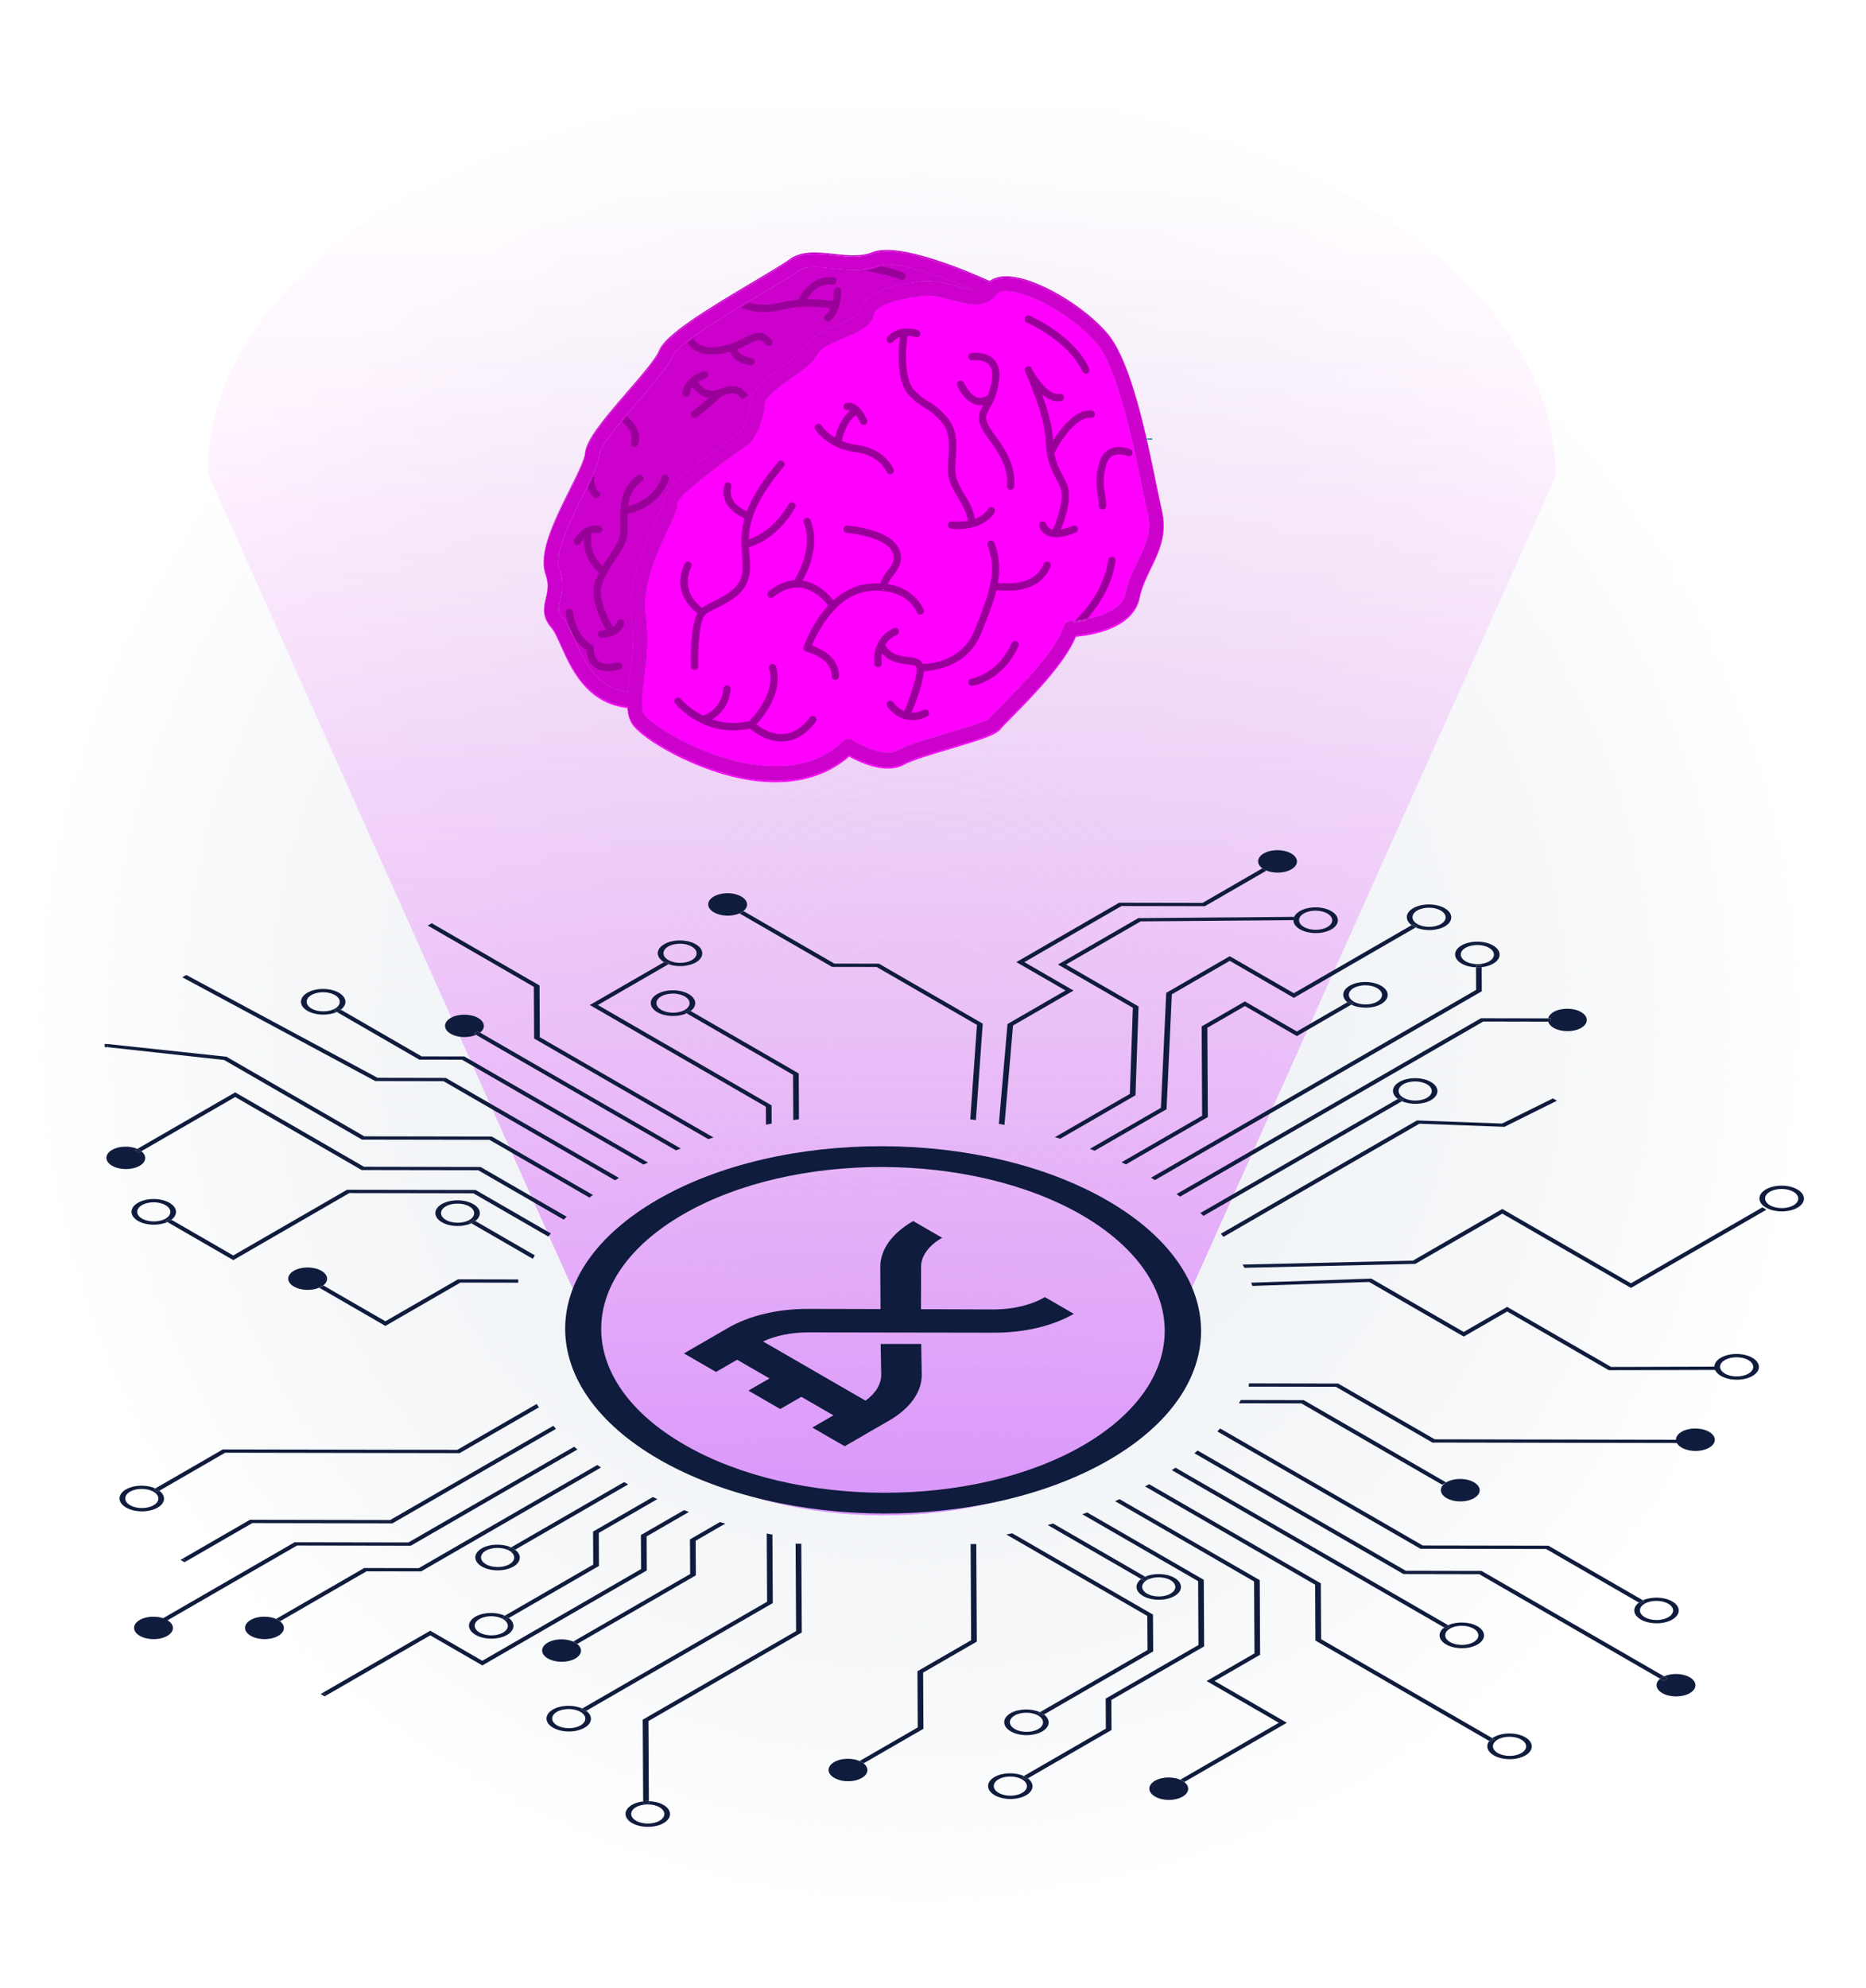 <?xml version="1.0" encoding="UTF-8"?><svg xmlns="http://www.w3.org/2000/svg" xmlns:xlink="http://www.w3.org/1999/xlink" viewBox="0 0 759.02 808.28"><defs><style>.cls-1{fill:none;}.cls-2{fill:#f0f;}.cls-3{fill:#909;}.cls-4{fill:#cc02cc;}.cls-5{fill:#10839e;}.cls-6{fill:#0f1c3d;}.cls-7{fill:url(#linear-gradient);mix-blend-mode:multiply;opacity:.39;}.cls-8{fill:url(#radial-gradient);}.cls-9{isolation:isolate;}.cls-10{filter:url(#outer-glow-1);}</style><radialGradient id="radial-gradient" cx="373.83" cy="414.76" fx="373.83" fy="414.76" r="364.77" gradientUnits="userSpaceOnUse"><stop offset="0" stop-color="#eff2f5"/><stop offset=".17" stop-color="#eff2f5" stop-opacity=".99"/><stop offset=".3" stop-color="#eff2f5" stop-opacity=".95"/><stop offset=".42" stop-color="#eff2f5" stop-opacity=".88"/><stop offset=".53" stop-color="#eff2f5" stop-opacity=".78"/><stop offset=".64" stop-color="#eff2f5" stop-opacity=".65"/><stop offset=".75" stop-color="#eff2f5" stop-opacity=".5"/><stop offset=".85" stop-color="#eff2f5" stop-opacity=".32"/><stop offset=".95" stop-color="#eff2f5" stop-opacity=".11"/><stop offset="1" stop-color="#eff2f5" stop-opacity="0"/></radialGradient><linearGradient id="linear-gradient" x1="358.71" y1="616.05" x2="358.71" y2="34.72" gradientUnits="userSpaceOnUse"><stop offset="0" stop-color="#b000ff"/><stop offset=".09" stop-color="#ba00ff" stop-opacity=".87"/><stop offset=".28" stop-color="#cf00ff" stop-opacity=".61"/><stop offset=".47" stop-color="#e000ff" stop-opacity=".39"/><stop offset=".63" stop-color="#ed00ff" stop-opacity=".22"/><stop offset=".78" stop-color="#f700ff" stop-opacity=".1"/><stop offset=".91" stop-color="#fc00ff" stop-opacity=".03"/><stop offset="1" stop-color="#f0f" stop-opacity="0"/></linearGradient><filter id="outer-glow-1" filterUnits="userSpaceOnUse"><feOffset dx="0" dy="0"/><feGaussianBlur result="blur" stdDeviation="5"/><feFlood flood-color="#b000ff" flood-opacity=".75"/><feComposite in2="blur" operator="in"/><feComposite in="SourceGraphic"/></filter></defs><g class="cls-9"><g id="Step_2_Mobile"><circle class="cls-8" cx="373.83" cy="414.76" r="364.77"/><path class="cls-7" d="M632.86,193.5c-.47-87.42-123.6-158.5-275.01-158.78-151.41-.27-273.77,70.37-273.3,157.79l160.04,357.46c.2,36.39,51.45,65.98,114.47,66.09,63.02,.11,113.95-29.29,113.76-65.68l160.04-356.88Z"/><g><path class="cls-6" d="M404.26,541.79c12.21,.07,23.93-2.69,32.54-7.66l-11.78-6.8c-5.46,3.2-12.92,5-20.73,5.01l-29.67-.09,.05-17.91c.35-4.21,3.4-8.18,8.56-11.13l-11.78-6.8c-8.64,4.95-13.46,11.71-13.38,18.75h0l.09,17.03-29.52-.07c-12.21-.04-23.91,2.74-32.48,7.73l-17.96,10.37,13.05,7.53,8.59-4.96,13.17,7.6-8.59,4.96,12.95,7.48,8.59-4.96,13.05,7.53-8.59,4.96,13.17,7.6,17.96-10.37c8.65-4.96,13.47-11.73,13.38-18.79l-.22-12.43-16.49,.02,.22,12.4c.05,3.87-2.2,7.62-6.37,10.64l-41.7-24.07c5.22-2.41,11.72-3.71,18.42-3.68l75.47,.12Z"/><path class="cls-6" d="M268.06,593.29c-50.67-29.25-50.92-76.53-.57-105.6,50.35-29.07,132.24-28.92,182.9,.33,50.67,29.25,50.92,76.53,.57,105.6h0c-50.38,29.03-132.21,28.88-182.9-.33Zm172-99.31c-44.93-25.94-117.54-26.07-162.18-.29-44.64,25.78-44.42,67.7,.51,93.64,44.93,25.94,117.54,26.07,162.18,.29,44.46-25.82,44.23-67.65-.51-93.64Z"/></g><g class="cls-10"><path class="cls-6" d="M399.74,416.15l-42.21-24.37-18.12-.03-36.93-21.32-.89,.51-.74,.43,37.61,21.71,18.12,.03,40.81,23.56-2.72,38.37c.76,.1,1.53,.21,2.29,.32l2.78-39.21Z"/><ellipse class="cls-6" cx="295.98" cy="367.7" rx="4.56" ry="7.9" transform="translate(-73.32 661.68) rotate(-89.69)"/><ellipse class="cls-6" cx="519.66" cy="350.2" rx="4.56" ry="7.9" transform="translate(166.65 867.95) rotate(-89.69)"/><path class="cls-6" d="M526.1,374.08c0,1.34,.89,2.69,2.67,3.72,3.54,2.05,9.29,2.06,12.81,.02,3.52-2.03,3.5-5.35-.04-7.4s-9.29-2.06-12.81-.02c-1.18,.68-1.92,1.51-2.31,2.38l.04,1.29h-.36Zm4.26-2.73c2.62-1.51,6.9-1.51,9.54,.02,2.64,1.52,2.65,4,.03,5.51-2.62,1.51-6.9,1.51-9.54-.02-2.64-1.52-2.65-4-.03-5.51Z"/><path class="cls-6" d="M576.58,376.63l-.73,.42c3.56,1.56,8.63,1.43,11.85-.43,3.52-2.03,3.5-5.35-.04-7.39-3.54-2.05-9.29-2.06-12.81-.02-3.26,1.88-3.45,4.85-.65,6.91l.74-.42,1.64,.95Zm-.08-6.48c2.62-1.51,6.9-1.51,9.54,.02,2.64,1.52,2.65,4,.03,5.51-2.62,1.51-6.9,1.51-9.54-.02-2.64-1.52-2.65-4-.03-5.51Z"/><path class="cls-6" d="M550.42,408l-.75,.44c3.56,1.72,8.85,1.64,12.17-.28,3.52-2.03,3.5-5.35-.04-7.4-3.54-2.05-9.29-2.06-12.81-.02-3.16,1.82-3.44,4.68-.91,6.72l.71-.41,1.64,.95Zm.2-6.31c2.62-1.51,6.9-1.51,9.54,.02,2.64,1.52,2.65,4,.03,5.51-2.62,1.51-6.9,1.51-9.54-.02s-2.65-4-.03-5.51Z"/><path class="cls-6" d="M570.97,447.27l-.72,.42c3.55,1.55,8.61,1.42,11.82-.44,3.52-2.03,3.5-5.35-.04-7.39-3.54-2.05-9.29-2.06-12.81-.02-3.27,1.89-3.45,4.87-.63,6.92l.74-.43,1.64,.95Zm-.11-6.5c2.62-1.51,6.9-1.51,9.54,.02s2.65,4,.03,5.51c-2.62,1.51-6.9,1.51-9.54-.02-2.64-1.52-2.65-4-.03-5.51Z"/><path class="cls-6" d="M718.34,490.94c3.54,2.05,9.29,2.06,12.81,.02,3.52-2.03,3.5-5.35-.04-7.4-3.54-2.05-9.29-2.06-12.81-.02-3.52,2.03-3.5,5.35,.04,7.4Zm11.14-6.43c2.64,1.52,2.65,4,.03,5.51-2.62,1.51-6.9,1.51-9.54-.02-2.64-1.52-2.65-4-.03-5.51,2.62-1.51,6.9-1.51,9.54,.02Zm-29.46,74.86c3.54,2.05,9.29,2.06,12.81,.02,3.52-2.03,3.5-5.35-.04-7.4-3.54-2.05-9.29-2.06-12.81-.02-3.52,2.03-3.5,5.35,.04,7.4Zm11.14-6.43c2.64,1.52,2.65,4,.03,5.51-2.62,1.51-6.9,1.51-9.54-.02-2.64-1.52-2.65-4-.03-5.51,2.62-1.51,6.9-1.51,9.54,.02Z"/><path class="cls-6" d="M667.38,651.95l-.74-.43c-2.73,2.04-2.49,4.99,.77,6.88,3.54,2.05,9.29,2.06,12.81,.02,3.52-2.03,3.5-5.35-.04-7.39-3.26-1.88-8.37-2.02-11.91-.45l.74,.43-1.63,.94Zm11.18,.02c2.64,1.52,2.65,4,.03,5.51-2.62,1.51-6.91,1.51-9.54-.02-2.64-1.52-2.65-4-.03-5.51,2.62-1.51,6.9-1.51,9.54,.02Z"/><path class="cls-6" d="M588.18,662.07l-.74-.43c-2.73,2.04-2.49,4.99,.77,6.88,3.54,2.05,9.29,2.06,12.81,.02,3.52-2.03,3.5-5.35-.04-7.39-3.26-1.88-8.37-2.02-11.91-.45l.74,.43-1.63,.94Zm11.18,.02c2.64,1.52,2.65,4,.03,5.51-2.62,1.51-6.9,1.51-9.54-.02-2.64-1.52-2.65-4-.03-5.51,2.62-1.51,6.9-1.51,9.54,.02Z"/><path class="cls-6" d="M465.53,642.73l-1.36-.78c-2.73,2.04-2.49,4.99,.77,6.88,3.54,2.05,9.29,2.06,12.81,.02,3.52-2.03,3.5-5.35-.04-7.4-3.26-1.88-8.37-2.02-11.91-.45l1.36,.78-1.63,.94Zm10.56-.34c2.64,1.52,2.65,4,.03,5.51-2.62,1.51-6.9,1.51-9.54-.02-2.64-1.52-2.65-4-.03-5.51,2.62-1.51,6.9-1.51,9.54,.02Z"/><path class="cls-6" d="M422.28,696.49l.73-.42c-3.56-1.59-8.67-1.47-11.91,.4-3.52,2.03-3.5,5.35,.04,7.4,3.54,2.05,9.29,2.06,12.81,.02,3.24-1.87,3.44-4.82,.7-6.88l-.73,.42-1.64-.95Zm.03,6.45c-2.62,1.51-6.9,1.51-9.54-.02-2.64-1.52-2.65-4-.03-5.51,2.62-1.51,6.9-1.51,9.54,.02,2.64,1.52,2.65,4,.03,5.51Z"/><ellipse class="cls-6" cx="344.94" cy="719.59" rx="4.56" ry="7.9" transform="translate(-376.51 1060.62) rotate(-89.69)"/><path class="cls-6" d="M269.87,733.77c-1.65-.95-3.77-1.44-5.92-1.51v.92s-2.3,0-2.3,0v-.84c-1.68,.19-3.29,.66-4.58,1.41-3.52,2.03-3.5,5.35,.04,7.4,3.54,2.05,9.29,2.06,12.81,.02,3.52-2.03,3.5-5.35-.04-7.4Zm-11.14,6.43c-2.64-1.52-2.65-4-.03-5.51,2.62-1.51,6.9-1.51,9.54,.02,2.64,1.52,2.65,4,.03,5.51-2.62,1.51-6.9,1.51-9.54-.02Z"/><path class="cls-6" d="M236.1,695l.73-.42c-3.56-1.59-8.67-1.47-11.91,.4-3.52,2.03-3.5,5.35,.04,7.4,3.54,2.05,9.29,2.06,12.81,.02,3.24-1.87,3.44-4.82,.7-6.88l-.73,.42-1.64-.95Zm.03,6.45c-2.62,1.51-6.9,1.51-9.54-.02-2.64-1.52-2.65-4-.03-5.51,2.62-1.51,6.9-1.51,9.54,.02,2.64,1.52,2.65,4,.03,5.51Z"/><path class="cls-6" d="M204.23,657.47l1.08-.63c-3.56-1.59-8.67-1.47-11.91,.4-3.52,2.03-3.5,5.35,.04,7.4,3.54,2.05,9.29,2.06,12.81,.02,3.24-1.87,3.44-4.82,.7-6.88l-1.08,.63-1.64-.95Zm.39,6.25c-2.62,1.51-6.9,1.51-9.54-.02-2.64-1.52-2.65-4-.03-5.51s6.9-1.51,9.54,.02,2.65,4,.03,5.51Z"/><path class="cls-6" d="M206.39,629.93l1.49-.86c-3.56-1.59-8.67-1.47-11.91,.4-3.52,2.03-3.5,5.35,.04,7.4,3.54,2.05,9.29,2.06,12.81,.02,3.24-1.87,3.44-4.82,.7-6.88l-1.49,.86-1.64-.95Zm.8,6.01c-2.62,1.51-6.9,1.51-9.54-.02-2.64-1.52-2.65-4-.03-5.51,2.62-1.51,6.9-1.51,9.54,.02,2.64,1.52,2.65,4,.03,5.51Z"/><path class="cls-6" d="M62.44,605.51l.73-.42c-3.56-1.59-8.67-1.47-11.91,.4-3.52,2.03-3.5,5.35,.04,7.4,3.54,2.05,9.29,2.06,12.81,.02,3.24-1.87,3.44-4.82,.7-6.88l-.73,.42-1.64-.95Zm.03,6.45c-2.62,1.51-6.9,1.51-9.54-.02-2.64-1.52-2.65-4-.03-5.51s6.9-1.51,9.54,.02c2.64,1.52,2.65,4,.03,5.51Z"/><ellipse class="cls-6" cx="107.58" cy="661.82" rx="4.56" ry="7.9" transform="translate(-554.82 765.81) rotate(-89.69)"/><ellipse class="cls-6" cx="228.43" cy="671.04" rx="4.56" ry="7.9" transform="translate(-443.84 895.82) rotate(-89.69)"/><path class="cls-6" d="M469.81,723.94c-3.08,1.78-3.06,4.66,.03,6.45,3.1,1.79,8.1,1.8,11.18,.02,3.07-1.77,3.06-4.66-.02-6.44h-.03c-3.1-1.79-8.09-1.8-11.16-.03Z"/><path class="cls-6" d="M415.72,722.44l.73-.42c-3.56-1.59-8.67-1.47-11.91,.4-3.52,2.03-3.5,5.35,.04,7.4,3.54,2.05,9.29,2.06,12.81,.02,3.24-1.87,3.44-4.82,.7-6.88l-.73,.42-1.64-.95Zm.03,6.45c-2.62,1.51-6.9,1.51-9.54-.02s-2.65-4-.03-5.51c2.62-1.51,6.9-1.51,9.54,.02,2.64,1.52,2.65,4,.03,5.51Z"/><path class="cls-6" d="M606.18,708.01l-.39-.23c-1.5,1.92-.9,4.27,1.85,5.86,3.54,2.05,9.29,2.06,12.81,.02,3.52-2.03,3.5-5.35-.04-7.39-3.54-2.05-9.29-2.06-12.81-.02-.21,.12-.36,.26-.55,.39l.76,.44-1.63,.94Zm12.6-.8c2.64,1.52,2.65,4,.03,5.51-2.62,1.51-6.9,1.51-9.54-.02-2.64-1.52-2.65-4-.03-5.51,2.62-1.51,6.9-1.51,9.54,.02Z"/><ellipse class="cls-6" cx="593.98" cy="605.83" rx="4.56" ry="7.9" transform="translate(-15.05 1196.52) rotate(-89.69)"/><path class="cls-6" d="M687.3,681.88c-2.86-1.65-7.32-1.76-10.42-.38l1.47,.85-1.63,.94-1.44-.83c-2.18,1.78-1.9,4.26,.88,5.86,3.1,1.79,8.1,1.8,11.18,.02,3.08-1.78,3.06-4.67-.03-6.45Z"/><ellipse class="cls-6" cx="689.63" cy="585.32" rx="4.56" ry="7.9" transform="translate(100.58 1271.76) rotate(-89.69)"/><path class="cls-6" d="M602.68,392.42v.78c1.72-.19,3.36-.66,4.68-1.43,3.52-2.03,3.5-5.35-.04-7.4-3.54-2.05-9.29-2.06-12.81-.02-3.52,2.03-3.5,5.35,.04,7.4,1.62,.94,3.71,1.42,5.82,1.51v-.85s2.3,0,2.3,0Zm-6.5-1.6c-2.64-1.52-2.65-4-.03-5.51,2.62-1.51,6.9-1.51,9.54,.02,2.64,1.52,2.65,4,.03,5.51-2.62,1.51-6.9,1.51-9.54-.02Z"/><path class="cls-6" d="M280.18,410.59l.74,.43c2.73-2.04,2.49-4.99-.77-6.88-3.54-2.05-9.29-2.06-12.81-.02-3.52,2.03-3.5,5.35,.04,7.4,3.26,1.88,8.37,2.02,11.91,.45l-.74-.43,1.63-.94Zm-11.18-.02c-2.64-1.52-2.65-4-.03-5.51,2.62-1.51,6.9-1.51,9.54,.02,2.64,1.52,2.65,4,.03,5.51-2.62,1.51-6.9,1.51-9.54-.02Z"/><path class="cls-6" d="M194.45,419.32l.82,.48c2.29-1.78,2.05-4.31-.77-5.94-3.1-1.79-8.1-1.8-11.18-.02-3.08,1.78-3.06,4.66,.03,6.45,2.82,1.63,7.19,1.76,10.28,.44l-.82-.48,1.63-.94Z"/><path class="cls-6" d="M54.89,467.63l.97-.56c-3.1-1.33-7.48-1.21-10.28,.41-3.08,1.78-3.06,4.67,.03,6.45,3.1,1.79,8.1,1.8,11.18,.02,2.8-1.62,3.01-4.14,.7-5.93l-.97,.56-1.64-.95Z"/><path class="cls-6" d="M137.54,409.84l1.09,.63c2.73-2.04,2.49-4.99-.77-6.88-3.54-2.05-9.29-2.06-12.81-.02-3.52,2.03-3.5,5.35,.04,7.4,3.26,1.88,8.37,2.02,11.91,.45l-1.09-.63,1.63-.94Zm-10.82,.18c-2.64-1.52-2.65-4-.03-5.51,2.62-1.51,6.9-1.51,9.54,.02,2.64,1.52,2.65,4,.03,5.51-2.62,1.51-6.9,1.51-9.54-.02Z"/><path class="cls-6" d="M68.97,495.44l.74,.43c2.73-2.04,2.49-4.99-.77-6.88-3.54-2.05-9.29-2.06-12.81-.02-3.52,2.03-3.5,5.35,.04,7.4,3.26,1.88,8.37,2.02,11.91,.45l-.74-.43,1.63-.94Zm-11.18-.02c-2.64-1.52-2.65-4-.03-5.51s6.9-1.51,9.54,.02c2.64,1.52,2.65,4,.03,5.51-2.62,1.51-6.9,1.51-9.54-.02Z"/><path class="cls-6" d="M192.58,495.95l.74,.43c2.7-2.04,2.46-4.98-.79-6.86-3.54-2.05-9.29-2.06-12.81-.02-3.52,2.03-3.5,5.35,.04,7.4,3.27,1.89,8.4,2.02,11.94,.43l-.74-.43,1.63-.94Zm-11.2,0c-2.64-1.52-2.65-4-.03-5.51,2.62-1.51,6.9-1.51,9.54,.02,2.64,1.52,2.65,4,.03,5.51-2.62,1.51-6.9,1.51-9.54-.02Z"/><path class="cls-6" d="M129.87,523.51l-.07-.04,1.63-.94,.07,.04c2.29-1.78,2.05-4.31-.77-5.94-3.1-1.79-8.1-1.8-11.18-.02-3.08,1.78-3.06,4.67,.03,6.45,2.82,1.63,7.19,1.76,10.28,.44Z"/><path class="cls-6" d="M272.54,391.63l-.62,.36c3.49,1.24,8.11,1.01,11.12-.73,3.52-2.03,3.5-5.35-.04-7.39s-9.29-2.06-12.81-.02-3.49,5.25-.09,7.3l.8-.46,1.64,.95Zm-.71-6.84c2.62-1.51,6.9-1.51,9.54,.02,2.64,1.52,2.65,4,.03,5.51-2.62,1.51-6.9,1.51-9.54-.02-2.64-1.52-2.65-4-.03-5.51Z"/><ellipse class="cls-6" cx="62.44" cy="661.82" rx="4.56" ry="7.9" transform="translate(-599.71 720.68) rotate(-89.69)"/><path class="cls-6" d="M630.85,415.34h-1.09c.25,.92,.97,1.82,2.21,2.53,3.1,1.79,8.1,1.8,11.18,.02,3.08-1.78,3.06-4.66-.03-6.45-3.1-1.79-8.1-1.8-11.18-.02-1.26,.73-1.97,1.64-2.19,2.59h1.1s0,1.33,0,1.33Z"/><path class="cls-6" d="M412.09,416.9l24.59-14.2-20-11.55,39.5-22.81,33.93,.06,24.98-14.42-1-.58-.64-.37-24.3,14.03-33.94-.06-41.8,24.13,20,11.55-23.59,13.62-3.51,40.59c.76,.14,1.52,.29,2.27,.43l3.49-40.43Z"/><path class="cls-6" d="M461.87,445.28l1.25-36.12-29.51-17.04,30.38-17.54,62.12-.51c0-.44,.13-.87,.32-1.29v-.04s-62.95,.52-62.95,.52h-.47s-32.66,18.86-32.66,18.86l30.45,17.58-1.21,35.01-30.49,17.6c.72,.21,1.44,.42,2.16,.64l30.62-17.68Z"/><path class="cls-6" d="M526.46,374.07l-.04-1.29c-.19,.43-.32,.86-.32,1.29h.36Z"/><path class="cls-6" d="M474.5,450.95l2.16-46.73,23.56-13.6,26.06,15.05,49.57-28.62c-.33-.14-.66-.28-.96-.45-.26-.15-.47-.32-.69-.49l-47.93,27.67-26.06-15.05-25.83,14.91-2.16,46.73-28.91,16.69c.66,.25,1.31,.5,1.96,.76l29.23-16.88Z"/><path class="cls-6" d="M575.85,377.04l.73-.42-1.64-.95-.74,.42c.22,.17,.43,.34,.69,.49,.3,.17,.63,.31,.96,.45Z"/><path class="cls-6" d="M491.3,454.14l-.2-36.3,15.29-8.83,21.13,12.2,22.14-12.78c-.21-.1-.44-.19-.64-.3-.36-.21-.66-.44-.95-.67l-20.56,11.87-21.13-12.2-17.59,10.15,.2,36.3-32.79,18.93c.6,.28,1.19,.57,1.78,.86l33.32-19.23Z"/><path class="cls-6" d="M549.67,408.43l.75-.44-1.64-.95-.71,.41c.29,.23,.59,.46,.95,.67,.2,.11,.43,.2,.64,.3Z"/><path class="cls-6" d="M602.74,402.99l-.05-9.79c-.76,.08-1.54,.09-2.31,.06l.05,9.17-132.25,76.36c.55,.32,1.08,.64,1.62,.96l132.94-76.76Z"/><path class="cls-6" d="M602.69,393.2v-.78s-2.31,0-2.31,0v.85c.78,.03,1.55,.02,2.31-.06Z"/><path class="cls-6" d="M603.34,415.29l26.42,.05c-.12-.44-.12-.89-.02-1.33l-27.37-.05-123.81,71.48c.49,.35,.97,.7,1.45,1.05l123.33-71.2Z"/><path class="cls-6" d="M629.76,415.34h1.09s0-1.33,0-1.33h-1.1c-.11,.44-.1,.89,.02,1.33Z"/><path class="cls-6" d="M570.25,447.69c-.34-.15-.68-.29-.98-.46-.25-.15-.45-.31-.67-.47l-80.35,46.39c.43,.38,.86,.77,1.28,1.15l80.72-46.6Z"/><path class="cls-6" d="M570.25,447.69l.72-.42-1.64-.95-.74,.43c.22,.16,.41,.33,.67,.47,.31,.18,.65,.32,.98,.46Z"/><path class="cls-6" d="M577.33,456.84l34.63,1.26,21.34-10.61-.82-.47-.82-.47-20.67,10.22-34.63-1.26-79.77,46.06c.37,.42,.72,.85,1.07,1.27l79.66-45.99Z"/><path class="cls-6" d="M556.92,521.17l38.48,22.21,17.67-10.2,41.33,23.86,44.31-.11c-.18-.44-.23-.89-.18-1.33l-43.18,.12-42.3-24.42-17.67,10.2-37.58-21.7-48.87,1.67c.17,.44,.34,.88,.5,1.32l47.49-1.62Z"/><path class="cls-6" d="M698.71,556.94h.4s0-1.33,0-1.33h-.58c-.05,.45,0,.89,.18,1.33Z"/><path class="cls-6" d="M575.7,513.82l35.39-20.43,52.32,30.21,55.12-31.82-1.64-.95-53.49,30.88-52.32-30.21-36.38,21-69.24,1.6c.24,.44,.48,.88,.71,1.32l69.53-1.6Z"/><path class="cls-6" d="M507.95,563.73l35.42,.06,39.27,22.67,102.27,.19c-.1-.44-.1-.89,0-1.33l-101.32-.18-39.27-22.67-36.15-.07c-.07,.17-.15,.34-.22,.51v.82Z"/><path class="cls-6" d="M684.91,586.65h1.23s0-1.33,0-1.33h-1.23c-.1,.44-.1,.89,0,1.33Z"/><path class="cls-6" d="M529.34,570.54l57.27,33.07,1.63-.94-57.95-33.46-25.56-.05c-.26,.44-.53,.89-.8,1.33l25.42,.05Z"/><path class="cls-6" d="M577.76,629.64l51.13,.09,37.75,21.79c.23-.18,.45-.36,.73-.52s.59-.29,.9-.42l-38.42-22.18-51.13-.09-82.42-47.59c-.36,.41-.73,.83-1.11,1.24l82.59,47.68Z"/><path class="cls-6" d="M666.64,651.52l.74,.43,1.63-.94-.74-.43c-.3,.14-.62,.26-.9,.42s-.5,.34-.73,.52Z"/><path class="cls-6" d="M676.88,681.5l-74.24-42.86-30.82-.06-84.68-48.89c-.44,.37-.87,.75-1.31,1.12l85.04,49.1,30.82,.06,73.59,42.49c.25-.21,.52-.41,.84-.6,.24-.14,.5-.24,.76-.36Z"/><path class="cls-6" d="M678.35,682.35l-1.47-.85c-.26,.12-.52,.22-.76,.36-.32,.19-.59,.39-.84,.6l1.44,.83,1.63-.94Z"/><path class="cls-6" d="M587.44,661.65c.23-.18,.45-.36,.73-.52s.59-.29,.9-.42l-110.94-64.05c-.49,.34-.98,.68-1.48,1.02l110.79,63.97Z"/><path class="cls-6" d="M587.44,661.65l.74,.43,1.63-.94-.74-.43c-.3,.14-.62,.26-.9,.42s-.5,.34-.73,.52Z"/><path class="cls-6" d="M534.95,644.25l.12,22.71,70.72,40.83c.32-.41,.75-.79,1.26-1.15l-69.67-40.23-.12-22.71-69.84-40.32c-.55,.31-1.09,.62-1.65,.93l69.18,39.94Z"/><path class="cls-6" d="M606.18,708.01l1.63-.94-.76-.44c-.51,.36-.94,.74-1.26,1.15l.39,.23Z"/><path class="cls-6" d="M510.11,642.96l.16,29.21-19.47,11.24,29.39,16.97-40.02,23.1,.81,.47s0,0,.01,0,0,0,.01,0l.81,.47,41.64-24.04-29.39-16.97,18.51-10.69-.16-30.32-57.01-32.92c-.61,.28-1.21,.55-1.82,.82l56.53,32.64Z"/><path class="cls-6" d="M480.97,723.95h.03s0,0-.01,0,0,0-.01,0Z"/><path class="cls-6" d="M487.35,642.8l.14,25.96-37.74,21.79,.07,12.21-33.36,19.26c.31,.14,.62,.26,.9,.43s.5,.34,.74,.52l34.03-19.65-.07-12.21,37.74-21.79-.15-27.06-47.42-27.38c-.67,.24-1.34,.48-2.01,.72l47.13,27.21Z"/><path class="cls-6" d="M416.45,722.02l-.73,.42,1.64,.95,.73-.42c-.24-.18-.46-.36-.74-.52s-.6-.29-.9-.43Z"/><path class="cls-6" d="M464.18,641.94c.23-.18,.45-.36,.73-.52s.59-.29,.9-.42l-37.48-21.64c-.73,.21-1.47,.41-2.2,.61l38.06,21.97Z"/><path class="cls-6" d="M464.18,641.94l1.36,.78,1.63-.94-1.36-.78c-.3,.14-.62,.26-.9,.42s-.5,.34-.73,.52Z"/><path class="cls-6" d="M466.68,656.95l.08,13.86-43.75,25.26c.31,.14,.62,.26,.9,.43s.5,.34,.74,.52l44.42-25.65-.08-14.97-57.23-33.04c-.81,.16-1.62,.32-2.44,.47l57.36,33.12Z"/><path class="cls-6" d="M423.01,696.07l-.73,.42,1.64,.95,.73-.42c-.24-.18-.46-.36-.74-.52s-.6-.29-.9-.43Z"/><polygon class="cls-6" points="375.61 702.83 375.49 679.99 397.33 667.38 397.11 627.72 394.81 627.72 395.02 666.82 373.18 679.43 373.3 702.27 349.69 715.9 350.51 716.37 351.33 716.84 375.61 702.83"/><path class="cls-6" d="M263.94,732.26l-.18-32.58,62.38-36.01-.2-36.07h-2.31s.19,35.51,.19,35.51l-62.38,36.01,.18,33.21c.76-.09,1.53-.1,2.31-.08Z"/><path class="cls-6" d="M263.95,733.18v-.92c-.78-.03-1.55,0-2.31,.08v.84s2.31,0,2.31,0Z"/><path class="cls-6" d="M312.03,651.16l-75.19,43.41c.31,.14,.62,.26,.9,.43s.5,.34,.74,.52l75.86-43.8-.15-27.83c-.77-.15-1.54-.3-2.31-.45l.15,27.72Z"/><path class="cls-6" d="M236.83,694.57l-.73,.42,1.64,.95,.73-.42c-.24-.18-.46-.36-.74-.52s-.6-.29-.9-.43Z"/><path class="cls-6" d="M280.65,625.83l.08,14.07-47.54,27.45,.82,.47,.82,.47,48.21-27.84-.08-14.07,12.07-6.97c-.73-.21-1.46-.41-2.19-.63l-12.19,7.04Z"/><path class="cls-6" d="M260.7,624.05l.07,13.84-64.59,37.29-21.18-12.23-43.84,25.31c.31,.14,.62,.26,.9,.43,.28,.16,.5,.34,.74,.52l42.22-24.37,21.18,12.23,66.89-38.62-.07-13.84,17.21-9.94c-.67-.24-1.33-.49-1.99-.74l-17.53,10.12Z"/><path class="cls-6" d="M131.16,688.27l-.73,.42,1.64,.95,.73-.42c-.24-.18-.46-.36-.74-.52-.28-.16-.6-.29-.9-.43Z"/><path class="cls-6" d="M241.24,622.64l.07,13.43-35.99,20.78c.31,.14,.62,.26,.9,.43s.5,.34,.74,.52l36.67-21.17-.07-13.43,23.83-13.76c-.61-.28-1.22-.56-1.82-.84l-24.32,14.04Z"/><path class="cls-6" d="M205.31,656.85l-1.08,.63,1.64,.95,1.08-.63c-.24-.18-.46-.36-.74-.52s-.6-.29-.9-.43Z"/><path class="cls-6" d="M207.89,629.07c.31,.14,.62,.26,.9,.43s.5,.34,.74,.52l45.99-26.55c-.56-.31-1.11-.62-1.66-.93l-45.97,26.54Z"/><path class="cls-6" d="M207.89,629.07l-1.49,.86,1.64,.95,1.49-.86c-.24-.18-.46-.36-.74-.52s-.6-.29-.9-.43Z"/><path class="cls-6" d="M170.33,637.51l-22.2-.04-35.79,20.67,.82,.47,.82,.47,35.12-20.28,22.2,.04,73.15-42.23c-.5-.34-1-.68-1.49-1.03l-72.62,41.93Z"/><path class="cls-6" d="M166.12,627.08l-46.29-.08-56.63,32.69c.31,.14,.62,.26,.9,.43,.28,.16,.5,.34,.74,.52l55.96-32.31,46.29,.08,67.78-39.13c-.44-.38-.88-.75-1.31-1.13l-67.43,38.93Z"/><path class="cls-6" d="M63.2,659.69l-.73,.42,1.64,.95,.73-.42c-.24-.18-.46-.36-.74-.52-.28-.16-.6-.29-.9-.43Z"/><path class="cls-6" d="M158.69,617.96l-57.04-.1-27.5,15.88c.31,.14,.62,.26,.9,.43s.5,.34,.74,.52l26.83-15.49,57.04,.1,66.5-38.4c-.38-.42-.74-.83-1.11-1.25l-66.36,38.31Z"/><path class="cls-6" d="M74.15,633.74l-.73,.42,1.64,.95,.73-.42c-.24-.18-.46-.36-.74-.52s-.6-.29-.9-.43Z"/><path class="cls-6" d="M186,589.42l-95.37-.17-27.45,15.85c.31,.14,.62,.26,.9,.43s.5,.34,.74,.52l26.77-15.46,95.37,.17,32.26-18.62c-.31-.45-.61-.91-.91-1.37l-32.32,18.66Z"/><path class="cls-6" d="M63.18,605.09l-.73,.42,1.64,.95,.73-.42c-.24-.18-.46-.36-.74-.52s-.6-.29-.9-.43Z"/><path class="cls-6" d="M324.89,436.4l-43.98-25.39c-.23,.18-.45,.36-.73,.52s-.59,.29-.9,.42l43.3,25,.1,18.4c.77-.11,1.54-.22,2.31-.32l-.1-18.62Z"/><path class="cls-6" d="M280.91,411.01l-.74-.43-1.63,.94,.74,.43c.3-.14,.62-.26,.9-.42s.5-.34,.73-.52Z"/><path class="cls-6" d="M313.84,449.38l-70.66-40.8,28.74-16.59c-.6-.21-1.17-.45-1.69-.75-.05-.03-.08-.06-.13-.09l-30.19,17.43,71.62,41.35,.04,7.3c.77-.15,1.53-.3,2.31-.44l-.04-7.41Z"/><path class="cls-6" d="M271.92,391.98l.62-.36-1.64-.95-.8,.46s.08,.06,.13,.09c.52,.3,1.09,.54,1.69,.75Z"/><path class="cls-6" d="M219.57,421.65l-.11-21.01-43.85-25.31-1.63,.94,43.17,24.92,.11,21.01,70.82,40.89c.71-.22,1.41-.44,2.13-.65l-70.64-40.78Z"/><path class="cls-6" d="M195.28,419.79c-.23,.18-.45,.36-.73,.52s-.59,.29-.9,.42l81.31,46.94c.65-.25,1.29-.51,1.95-.75l-81.63-47.13Z"/><path class="cls-6" d="M195.28,419.79l-.82-.48-1.63,.94,.82,.48c.31-.13,.62-.26,.9-.42s.5-.34,.73-.52Z"/><path class="cls-6" d="M188.88,429.49l-17.37-.03-32.89-18.99c-.23,.18-.45,.36-.73,.52s-.59,.29-.9,.42l33.56,19.38,17.37,.03,73.86,42.64c.59-.29,1.18-.57,1.77-.85l-74.68-43.12Z"/><path class="cls-6" d="M138.63,410.47l-1.09-.63-1.63,.94,1.09,.63c.3-.14,.62-.26,.9-.42s.5-.34,.73-.52Z"/><path class="cls-6" d="M181.34,438.22l-27.76-.05-77.8-41.8-.81,.47-.81,.47,78.48,42.19,27.76,.05,69.76,40.28c.53-.32,1.07-.63,1.61-.95l-70.42-40.66Z"/><path class="cls-6" d="M200.04,462.06l-51.85-.09-56.06-32.36-48.62-5.2c.26,.43,.41,.88,.46,1.33l47.21,5.2,56.06,32.36,51.86,.09,40.65,23.47c.47-.35,.95-.7,1.43-1.05l-41.13-23.75Z"/><path class="cls-6" d="M42.61,424.4v1.33s1.35,0,1.35,0c-.05-.45-.21-.9-.46-1.33h-.89Z"/><path class="cls-6" d="M195.46,474.43l-47.41-.09-52.39-30.25-39.8,22.98c.31,.13,.62,.26,.9,.43s.51,.34,.74,.52l38.17-22.04,51.43,29.69,47.41,.08,34.78,20.08c.4-.39,.81-.78,1.22-1.17l-35.05-20.24Z"/><path class="cls-6" d="M55.86,467.07l-.97,.56,1.64,.95,.97-.56c-.23-.18-.46-.36-.74-.52s-.59-.29-.9-.43Z"/><path class="cls-6" d="M193.49,483.78l-52.35-.09-46.26,26.71-25.17-14.53c-.23,.18-.45,.36-.73,.52s-.59,.29-.9,.42l26.81,15.48,47.21-27.26,50.44,.09,30.48,17.6c.35-.43,.69-.85,1.05-1.27l-30.58-17.66Z"/><path class="cls-6" d="M69.71,495.86l-.74-.43-1.63,.94,.74,.43c.3-.14,.62-.26,.9-.42s.5-.34,.73-.52Z"/><path class="cls-6" d="M193.32,496.37c-.24,.18-.47,.37-.75,.53-.27,.16-.58,.28-.87,.41l25.01,14.44c.27-.47,.56-.93,.84-1.39l-24.23-13.99Z"/><path class="cls-6" d="M193.32,496.37l-.74-.43-1.63,.94,.74,.43c.3-.13,.6-.25,.87-.41,.29-.17,.51-.35,.75-.53Z"/><path class="cls-6" d="M129.87,523.51l26.9,15.53,30.5-17.61,23.52,.04v-1.33s-24.49-.05-24.49-.05l-29.54,17.06-25.26-14.58c-.23,.18-.45,.36-.73,.52-.28,.16-.59,.29-.9,.42Z"/><path class="cls-6" d="M129.8,523.47l.07,.04c.31-.13,.62-.26,.9-.42,.28-.16,.5-.34,.73-.52l-.07-.04-1.63,.94Z"/><path class="cls-6" d="M507.95,562.91c.08-.17,.15-.34,.22-.51h-.23s0,.51,0,.51Z"/></g><g><path class="cls-3" d="M227.42,230.8c2.19,6.36,1.15,10.63,.4,13.75-.72,2.97-.99,4.08,.98,6.29,1.74,1.94,3.1,5.01,4.69,8.56,4.01,9.01,8.95,20.09,21.89,21.89,.02-.16,.04-.34,.06-.5,.06-.6,.13-1.22,.2-1.84,.03-.27,.06-.54,.1-.82,.11-.85,.22-1.71,.33-2.58,.88-6.75,1.98-15.15,.74-24.58-1.85-14.06,4.92-28.48,9.4-38.02,1.63-3.47,3.48-7.4,3.48-8.63,0-4.5,6.75-10.88,26.77-25.28,2.03-1.46,4.12-2.97,4.47-3.28,1.41-1.44,3.72-5.92,4.29-12.4,.49-5.3,6.37-9.5,12.6-13.95,4.09-2.92,8.31-5.94,9.71-8.5,2.36-4.32,7.8-6.59,13.07-8.79,3.94-1.65,8.84-3.69,9.22-5.81,1.57-8.7,18-11.04,21.81-11.47,6.6-1.57,12.77,.17,17.73,1.57,.66,.19,1.27,.35,1.86,.51,.08,.02,.16,.04,.23,.06,.56,.15,1.08,.28,1.58,.39,.08,.02,.16,.04,.23,.05,.49,.11,.95,.2,1.38,.28,.06,0,.11,.02,.17,.03,.44,.07,.86,.13,1.25,.16-12.76-5.48-30.05-11.42-37.43-10.19-.57,.09-1.09,.22-1.53,.4-1.68,.69-3.42,1.11-5.17,1.37-4.52,.67-9.16,.18-13.41-.29-5.56-.61-10.82-1.19-13.92,1.14-2.49,1.86-7.76,4.99-14.43,8.94-1.63,.96-3.44,2.04-5.37,3.19-1.05,.63-2.13,1.27-3.23,1.94-6.64,4-14.03,8.61-19.58,12.6-.85,.61-1.65,1.21-2.41,1.78-3.21,2.46-5.45,4.57-5.99,5.99-1.61,4.19-7.29,10.74-13.86,18.34-1.49,1.73-3.11,3.6-4.73,5.51-.65,.76-1.29,1.53-1.92,2.29-4.76,5.74-9.01,11.4-9.2,13.97-.15,1.95-1,4.44-2.28,7.39-.69,1.59-1.51,3.32-2.42,5.17-.69,1.4-1.41,2.85-2.18,4.39-4.88,9.75-11.56,23.11-9.55,28.98Zm113.83-106.81s.02-.07,.03-.11c0,.01,0,.03,0,.04,0,.03-.03,.05-.03,.07Zm-94.4,108.51s0,0,0,0h0s0,0,0,0Z"/><path class="cls-3" d="M261.12,284.65c-.11,2.7,.18,4.55,.92,5.83,1.82,3.18,22.37,17.24,44.93,20.39,15.1,2.11,27.2-1.14,35.95-9.66,.57-.56,1.33-.85,2.08-.85,.55,0,1.11,.15,1.6,.46,3.14,1.99,13.23,7.04,18.28,4.27,3.87-2.14,11.66-4.45,19.9-6.9,6.42-1.9,16.11-4.78,17.5-5.99,.69-.92,2.11-2.36,5-5.29,7.32-7.4,22.54-22.79,25.3-32.26,.36-1.24,1.47-2.11,2.76-2.15,.39-.01,.84-.04,1.31-.08,1.37-.11,3.04-.31,4.85-.64,6.6-1.22,14.94-4.16,16.19-10.36,0,0,0,0,0,0,1.05-5.13,3.11-9.37,5.11-13.47,3.07-6.33,5.73-11.8,3.96-19.23-.62-2.61-1.37-6.29-2.24-10.55-3.68-17.97-9.82-48.05-18.37-58.47-8.6-10.46-27.44-21.37-36.85-21.37-.06,0-.13,0-.19,0-1.8,.03-3.03,.46-3.66,1.28-4.77,6.2-11.67,4.27-17.75,2.55-4.79-1.35-9.74-2.74-14.88-1.47-.13,.03-.26,.06-.39,.07-7.51,.81-16.25,3.73-16.77,6.61-.96,5.31-6.98,7.83-12.8,10.26-4.12,1.72-8.78,3.67-10.13,6.14-2.05,3.76-6.63,7.04-11.48,10.5-4.17,2.98-9.89,7.07-10.13,9.63-.67,7.57-3.49,13.51-6.02,16.08-.59,.58-1.94,1.56-5.21,3.91-15.49,11.14-23.66,18.07-24.28,20.43,0,2.56-1.61,5.99-4.04,11.17-4.18,8.91-10.5,22.38-8.89,34.71,1.34,10.21,.19,19.04-.74,26.13-.41,3.18-.77,5.92-.85,8.31Zm167.93-66.83c.05,0,.11,0,.16,0-.01,0-.02,0-.04,0-.04,0-.08,0-.13-.01Zm-61.7-84.76c.23-.08,.48-.13,.73-.08,.01,0,.02,0,.03,.01-.26,.02-.52,.04-.76,.07Zm-8.47,106.61c.31,.02,.6,.07,.9,.1-.06,.01-.11,.04-.18,.05-.03,0-.06,0-.1,0-.23,0-.43-.06-.63-.15Z"/><g><path class="cls-1" d="M276.98,284.16c.06,.07,3.24,3.91,8.91,6.75,1.72-.51,7.45-2.82,8.36-10.93,.09-.82,.84-1.4,1.65-1.32,.82,.09,1.41,.83,1.31,1.65-.78,6.95-4.62,10.45-7.6,12.16,4.17,1.41,9.26,2.03,15.12,.72,1.74-1.75,10.92-11.52,8.09-21.36-.23-.79,.23-1.62,1.02-1.85,.78-.22,1.62,.23,1.85,1.02,2.99,10.4-4.94,20.15-8.04,23.47,1.94,1.53,6.17,4.31,11.05,3.97,3.92-.28,7.54-2.57,10.74-6.79,.5-.66,1.44-.78,2.09-.29,.66,.5,.78,1.43,.29,2.09-3.75,4.95-8.1,7.63-12.93,7.97-.35,.02-.69,.04-1.03,.04-6.16,0-11.12-3.79-12.82-5.27-18.66,4-29.91-9.55-30.39-10.14-.52-.64-.42-1.58,.22-2.1,.64-.52,1.58-.42,2.1,.22Z"/><path class="cls-1" d="M442.26,151.77c-.2,.09-.41,.13-.61,.13-.57,0-1.11-.33-1.36-.88-5.53-12.34-22.43-19.84-22.6-19.91-.75-.33-1.1-1.21-.77-1.97,.33-.76,1.22-1.09,1.97-.77,.74,.32,18.13,8.03,24.14,21.43,.34,.75,0,1.64-.75,1.97Z"/><path class="cls-1" d="M451.49,182.53c3.76-1.8,8.09,.02,8.27,.1,.76,.33,1.11,1.21,.78,1.96-.33,.76-1.21,1.11-1.96,.78-.03-.02-3.28-1.35-5.8-.15-1.36,.65-2.32,1.97-2.87,3.95-1.5,5.38-.92,8.86-.42,11.93,.26,1.56,.5,3.03,.47,4.61-.02,.82-.68,1.47-1.49,1.47,0,0-.02,0-.03,0-.82-.02-1.48-.7-1.46-1.52,.02-1.3-.19-2.59-.43-4.07-.53-3.21-1.19-7.21,.48-13.22,.79-2.84,2.29-4.8,4.46-5.84Z"/><path class="cls-1" d="M326.97,264.19c-.21-.37-.25-.81-.11-1.21,.2-.6,3.35-9.58,10.01-16.77-1.52-1.97-5.42-6.32-10.77-7.2-3.8-.61-7.69,.64-11.56,3.75-.64,.52-1.58,.42-2.1-.23-.52-.64-.41-1.58,.23-2.1,3.42-2.75,6.91-4.26,10.41-4.52,1.63-2.65,7.72-13.55,3.82-23.38-.3-.77,.07-1.64,.84-1.94,.76-.3,1.63,.07,1.94,.84,3.92,9.89-.74,20.23-3.2,24.62,.04,0,.08,0,.12,.01,6.12,1.01,10.5,5.6,12.42,8.03,3.69-3.36,8.28-6.01,13.84-6.67,1.93-.23,3.7-.28,5.33-.21,.42-1.98,1.66-3.61,2.79-5.09,1.92-2.5,3.44-4.46,1.9-7.84-2.38-5.23-14.1-7.27-18.41-7.62-.82-.07-1.44-.78-1.37-1.61,.07-.82,.8-1.45,1.61-1.37,.7,.05,17.3,1.46,20.89,9.36,2.28,5-.24,8.27-2.26,10.89-.96,1.25-1.82,2.37-2.17,3.56,11.24,1.78,14.51,10.26,14.55,10.36,.29,.77-.11,1.63-.89,1.92-.77,.29-1.63-.11-1.92-.89-.03-.09-2.88-7.36-13.12-8.55-.3-.04-.59-.08-.9-.1-1.7-.13-3.59-.11-5.7,.14-13.46,1.61-20.92,17.2-22.94,22.1,3.45,1.15,11.03,4.57,11.03,12.43,0,.82-.67,1.5-1.49,1.5s-1.49-.67-1.49-1.5c0-7.56-10.25-9.97-10.35-9.99-.41-.09-.77-.36-.98-.73Z"/><path class="cls-1" d="M357.03,261.49c2.35-4.67,6.68-6.11,6.74-6.14,.78-.24,1.61,.18,1.87,.97,.25,.78-.18,1.62-.96,1.88-.18,.06-2.87,1-4.63,3.95,2.15,4.04,5.85,4.49,9.14,4.88,2.46,.29,5.19,.63,6.18,2.89,3.69-.1,15.95-1.36,20.84-13.33,6.22-15.22,9.53-24.34,5.49-34.82-.3-.77,.09-1.63,.86-1.93,.76-.29,1.63,.08,1.93,.86,2.13,5.52,2.39,10.71,1.4,16.31,.26,0,.53,.02,.85,.04,4.28,.22,14.28,.77,17.77-7.81,.31-.76,1.18-1.13,1.95-.82,.76,.31,1.13,1.18,.82,1.95-4.28,10.55-16.2,9.91-20.69,9.67-.38-.02-.69-.04-.94-.05-.13,.07-.27,.11-.4,.13-1.29,5.23-3.52,10.91-6.26,17.61-5.35,13.09-18.66,14.92-23.23,15.15-.28,4.99-3.45,13.17-4.99,16.88,1.47,.06,3.12-.25,4.96-1.17,.74-.37,1.63-.07,2.01,.67,.37,.74,.07,1.63-.67,2.01-2.12,1.06-4.11,1.49-5.93,1.49-5.02,0-8.73-3.27-10.28-5.59-.46-.69-.28-1.61,.41-2.07,.69-.46,1.62-.28,2.07,.41,.11,.17,1.69,2.44,4.47,3.61,1.91-4.56,5.39-13.83,4.97-17.51-.11-.95-.77-1.21-3.93-1.59-2.94-.35-7.11-.85-10.06-4.38-.22,1.16-.31,2.47-.18,3.99,.07,.82-.54,1.55-1.36,1.62-.04,0-.09,0-.13,0-.77,0-1.42-.59-1.49-1.37-.3-3.46,.33-6.13,1.33-8.2,.02-.06,.05-.11,.07-.16Z"/><path class="cls-1" d="M395.16,275.85c.1-.01,10.48-1.52,16.36-14.36,.34-.75,1.23-1.08,1.98-.74,.75,.34,1.08,1.23,.74,1.98-6.56,14.32-18.2,16.01-18.69,16.08-.07,0-.13,.01-.2,.01-.74,0-1.38-.55-1.48-1.3-.11-.82,.47-1.57,1.29-1.68Z"/><path class="cls-1" d="M450.8,227.63c.12-.82,.87-1.37,1.69-1.27,.82,.12,1.38,.88,1.27,1.69-1.5,10.39-7.15,18.58-11.62,23.61-.21,.04-.42,.09-.63,.12-1.54,.28-2.96,.47-4.2,.59,4.18-4.12,11.8-13.04,13.49-24.74Z"/><path class="cls-1" d="M304.64,222.41c.05,.96,.12,1.89,.19,2.81,.19,2.45,.36,4.77,.15,7.24-.71,8.38-8.05,12.04-13.41,14.71-2.01,1-3.91,1.95-4.82,2.86-2.33,2.33-2.93,13.96-2.76,20.75,.02,.82-.63,1.51-1.46,1.53-.01,0-.03,0-.04,0-.81,0-1.47-.64-1.49-1.46-.07-2.85-.23-16.1,2.64-21.49-3.09-2.37-10.23-9.36-5.13-20.21,.35-.75,1.25-1.07,1.99-.72,.75,.35,1.07,1.24,.72,1.99-4.34,9.23,1.98,14.94,4.38,16.69,1.22-.9,2.83-1.71,4.64-2.62,4.99-2.49,11.19-5.58,11.76-12.29,.19-2.23,.02-4.43-.16-6.76-.33-4.32-.67-8.92,.99-14.76-4.29-1.74-10.07-6.12-8.24-13.45,.2-.8,1.02-1.29,1.81-1.09,.8,.2,1.29,1.01,1.09,1.81-1.45,5.81,3.73,8.79,6.29,9.88,2.04-5.43,5.83-11.89,12.71-20.03,.54-.63,1.48-.71,2.1-.18,.63,.53,.71,1.48,.18,2.1-11.75,13.88-14.04,22.57-14.19,29.56,3.24-1.08,10.5-4.47,16.24-14.36,.41-.71,1.33-.96,2.04-.54,.71,.41,.96,1.33,.54,2.04-6.79,11.69-15.48,15.08-18.76,15.98Z"/><path class="cls-1" d="M411.09,199.09s-.07,0-.11,0c-.82-.06-1.44-.78-1.38-1.6,.58-7.87-3.59-13.66-6.94-18.32-1.63-2.27-3.04-4.22-3.82-6.19-1.43-3.6-.3-5.83,1.07-8.34-.37,.06-.74,.1-1.11,.1-.59,0-1.19-.08-1.78-.23-4.82-1.27-7.49-7.41-7.6-7.67-.32-.76,.03-1.64,.79-1.96,.76-.32,1.64,.03,1.96,.79,.6,1.4,2.77,5.21,5.61,5.95,1.31,.35,2.65-.01,4.09-1.03,.66-1.66,1.24-3.68,1.6-6.33,.38-2.83-.09-4.91-1.39-6.18-2.26-2.21-6.46-1.59-6.5-1.58-.83,.14-1.58-.43-1.71-1.24-.13-.81,.42-1.58,1.23-1.71,.23-.04,5.7-.88,9.05,2.38,2.02,1.97,2.79,4.91,2.27,8.73-.76,5.64-2.52,8.86-3.8,11.21-1.31,2.41-1.97,3.62-1.02,6.02,.64,1.62,1.95,3.44,3.46,5.54,3.63,5.05,8.15,11.33,7.49,20.28-.06,.79-.71,1.39-1.49,1.39Z"/><path class="cls-1" d="M392.35,201c1.69,2.81,3.44,5.71,4.23,9.93,2.07-.78,4.06-2.04,5.44-4.11,.46-.68,1.38-.87,2.07-.41,.69,.46,.87,1.39,.41,2.07-3.84,5.75-10.97,6.61-14.88,6.61-1.54,0-2.59-.13-2.73-.15-.82-.11-1.39-.86-1.28-1.68,.11-.82,.85-1.41,1.68-1.28,.06,0,3,.36,6.39-.26-.67-3.81-2.23-6.43-3.88-9.17-1.25-2.07-2.54-4.22-3.48-6.94-.97-2.8-.75-6.1-.53-9.58,.33-5.14,.68-10.45-2.78-14.4-3.15-3.61-4.95-4.69-6.84-5.83-1.82-1.1-3.7-2.23-6.61-5.37-5.05-5.44-4.11-18.26-3.49-23.44-1.84,.65-2.66,1.77-2.72,1.87-.29,.42-.76,.65-1.24,.65-.28,0-.57-.08-.83-.25-.69-.46-.87-1.38-.41-2.07,.11-.16,2.06-2.98,6.5-3.55,.25-.03,.5-.05,.76-.07,1.46-.09,3.15,.04,5.12,.59,.8,.22,1.26,1.04,1.04,1.84-.22,.8-1.04,1.27-1.84,1.04-1.25-.35-2.35-.49-3.32-.51-.77,5.59-1.44,17.51,2.61,21.87,2.63,2.83,4.25,3.81,5.97,4.85,2.01,1.21,4.09,2.47,7.55,6.42,4.27,4.88,3.87,11.08,3.51,16.56-.21,3.18-.4,6.18,.37,8.42,.84,2.43,1.99,4.34,3.22,6.38Z"/><path class="cls-1" d="M362.68,192.68c-.19,.08-.38,.12-.57,.12-.58,0-1.14-.34-1.38-.91-.12-.28-3.02-6.87-12.74-8.08-11.36-1.42-16.16-8.91-16.36-9.23-.44-.7-.22-1.62,.48-2.06,.7-.44,1.62-.22,2.06,.47,.03,.04,1.72,2.68,5.5,4.92,.71-2.9,2.46-8.16,6.19-11.04-.49-.17-.81-.14-.86-.13-.77,.21-1.58-.21-1.83-.98-.25-.78,.18-1.63,.96-1.88,.5-.15,4.94-1.32,8.54,6.77,.34,.75,0,1.64-.76,1.97-.2,.09-.4,.13-.61,.13-.57,0-1.12-.33-1.37-.89-.59-1.32-1.17-2.29-1.72-3.02-3.67,2.3-5.27,8.03-5.8,10.44,1.7,.7,3.66,1.27,5.95,1.56,11.52,1.44,14.98,9.55,15.12,9.9,.31,.76-.05,1.63-.81,1.94Z"/><path class="cls-1" d="M422.71,213.72c-.15-.81,.39-1.59,1.2-1.74,.8-.16,1.59,.39,1.74,1.2,0,0,.24,1.03,1.43,1.68,.31,.17,.71,.32,1.2,.42,1.78-4.07,4.84-12.84,3.01-17.11-.66-1.54-1.32-2.8-1.96-4.02-1.96-3.75-3.65-6.98-4-15.38-.43-10.36-8.32-27.58-8.4-27.75-.34-.74-.03-1.62,.71-1.97,.73-.35,1.62-.06,1.98,.67,1.61,3.18,6.81,11.26,11.42,10.38,.82-.15,1.59,.38,1.75,1.19,.15,.81-.38,1.59-1.19,1.75-2.79,.52-5.43-.76-7.66-2.67,2.07,5.76,4.16,12.8,4.39,18.28,0,.16,.02,.3,.02,.46,3.17-5.1,9.14-12.9,15.69-12.22,.82,.09,1.42,.82,1.33,1.64-.09,.82-.84,1.4-1.64,1.33-5.93-.7-12.55,9.78-14.86,14.36,.66,3.83,1.79,6,3.12,8.54,.67,1.27,1.35,2.59,2.06,4.23,2.23,5.21-.82,14.09-2.51,18.26,1.3-.22,2.89-.67,4.85-1.48,.76-.31,1.64,.05,1.95,.81,.32,.76-.05,1.64-.81,1.95-3.02,1.24-5.64,1.87-7.84,1.87-.15,0-.29-.02-.44-.02-.05,0-.11,0-.16,0-1.29-.07-2.44-.36-3.42-.89-2.42-1.32-2.89-3.52-2.93-3.77Z"/><path class="cls-1" d="M242.65,202.55c-.27,0-.55-.08-.8-.23-1.39-.88-2.22-2.46-2.7-4.31,.91-1.85,1.73-3.58,2.42-5.17-.01,3.22,.49,6.07,1.88,6.96,.7,.44,.9,1.37,.46,2.06-.28,.45-.77,.69-1.26,.69Z"/><path class="cls-1" d="M286.04,150.96c.79-.25,1.63,.2,1.87,.99,.24,.79-.2,1.62-.99,1.87-.03,0-1.52,.48-3.05,1.5,1.16,1.71,3.94,4.77,8.23,3.05,0,0,.02,0,.03,0,0,0,0,0,0,0,7.43-2.98,9.88-.73,12.17,2.34l-2.44,1.72c-1.61-2.17-2.7-3.61-8.39-1.38-1.18,1.12-6.95,6.53-10.19,8.58-.25,.16-.52,.23-.8,.23-.5,0-.98-.25-1.26-.7-.44-.7-.23-1.62,.46-2.06,1.75-1.11,4.45-3.42,6.59-5.34-2.97-.48-5.24-2.48-6.64-4.4-.56,.74-.98,1.6-1.11,2.59-.1,.75-.74,1.3-1.48,1.3-.07,0-.13,0-.2-.01-.82-.11-1.39-.86-1.29-1.68,.81-6.16,8.15-8.5,8.47-8.59Z"/><path class="cls-1" d="M296.97,142.95c-1.2,.35-2.51,.65-3.94,.87-1.23,.19-2.39,.29-3.48,.29-3.09,0-5.67-.76-7.67-2.27-1.03-.77-1.78-1.66-2.32-2.5,.75-.58,1.56-1.17,2.41-1.78,.39,.64,.95,1.33,1.75,1.93,2.04,1.51,5.03,1.98,8.86,1.39,4.75-.74,7.98-2.37,10.57-3.69,3.73-1.89,6.96-3.53,10.63,.97,.52,.64,.43,1.58-.21,2.1-.64,.52-1.58,.43-2.1-.21-2.07-2.54-3.07-2.16-6.96-.19-1.3,.66-2.84,1.43-4.68,2.15,.38,1.06,1.65,2.8,5.94,3.57,.81,.15,1.35,.92,1.21,1.73-.13,.72-.76,1.23-1.47,1.23-.09,0-.18,0-.27-.02-5.69-1.02-7.62-3.66-8.25-5.56Z"/><path class="cls-1" d="M258.11,181.66c-.14,0-.29-.02-.44-.07-.79-.24-1.23-1.08-.99-1.87,1.09-3.54-1.56-6.54-3.64-8.26,.64-.77,1.28-1.53,1.92-2.29,2.68,2.21,6.16,6.24,4.57,11.43-.2,.64-.79,1.06-1.43,1.06Z"/><path class="cls-1" d="M243.79,213.7c.82,.13,1.37,.9,1.23,1.72-.13,.81-.92,1.37-1.72,1.23-1.01-.17-1.92-.05-2.73,.23-.9,7.47,2.57,11.6,4.51,13.28,.86-1.43,1.77-2.81,2.63-4.11,2.09-3.15,4.06-6.12,4.49-8.7,.21-1.32,.18-3.1,.15-4.99-.11-5.97-.27-14.14,7.06-19.13,.68-.47,1.61-.29,2.07,.39,.46,.68,.29,1.61-.39,2.07-3.83,2.61-5.16,6.27-5.59,10.11,3.42-.87,10.71-3.63,13.68-11.85,.28-.78,1.14-1.18,1.91-.9,.78,.28,1.18,1.14,.9,1.91-3.72,10.32-13.23,13.22-16.68,13.95-.02,1.14,0,2.27,.02,3.38,.04,2.03,.07,3.95-.19,5.54-.53,3.21-2.67,6.44-4.94,9.86-1.16,1.76-2.35,3.55-3.36,5.39,0,0,0,0,0,0-.84,1.53-1.58,3.1-2.07,4.72-1.71,5.58,2.76,14.11,4.56,17.21,.73-.52,1.37-1.25,1.74-2.29,.28-.78,1.13-1.18,1.91-.91,.78,.28,1.18,1.13,.91,1.91-1.85,5.17-7.42,5.52-8.91,5.52-.2,0-.33,0-.36,0-.82-.05-1.45-.75-1.4-1.57,.04-.82,.74-1.41,1.57-1.41,.08,0,.8,.04,1.74-.13-2.11-3.7-6.61-12.68-4.61-19.2,.43-1.42,1.03-2.79,1.7-4.12-2.12-1.67-6.26-5.98-6.17-13.79-.79,.86-1.24,1.64-1.29,1.74-.27,.5-.78,.78-1.32,.78-.24,0-.48-.06-.71-.18-.73-.39-.99-1.3-.6-2.02,.15-.27,3.71-6.67,10.26-5.62Z"/><path class="cls-1" d="M301.53,124.96c1.1-.67,2.18-1.31,3.23-1.94,2.7,.84,6.85,1.39,12.51,.03,2.61-.63,5.15-1,7.54-1.2,0-.02,0-.05,.02-.08,1.48-3.51,6.33-9.92,14.16-9.09,.82,.09,1.41,.82,1.33,1.65-.09,.82-.8,1.4-1.65,1.32-5.77-.65-9.11,3.76-10.43,6.01,4.73-.1,8.52,.4,10.48,.74,.37-1.69,.49-3.3,.5-4.2,0-.82,.67-1.48,1.49-1.48h.01c.82,0,1.49,.68,1.48,1.5,0,.21-.04,3.15-.93,6.21-.01,.04-.02,.07-.03,.11-.66,2.23-1.77,4.5-3.66,5.84-.26,.18-.56,.27-.86,.27-.47,0-.93-.22-1.22-.63-.48-.67-.31-1.61,.36-2.08,.84-.59,1.48-1.55,1.96-2.66-3.34-.53-11.32-1.4-19.84,.65-2.71,.66-5.13,.91-7.26,.91-4.19,0-7.26-.99-9.19-1.9Z"/><path class="cls-1" d="M231.46,247.49c.82-.09,1.55,.53,1.63,1.35,0,.1,1.01,9.88,7.66,13.28,.54,.28,.86,.86,.81,1.46,0,.03-.25,3.31,1.82,5.08,1.58,1.36,4.22,1.59,7.82,.71,.81-.19,1.61,.29,1.81,1.09s-.29,1.61-1.09,1.81c-1.65,.4-3.15,.61-4.52,.61-2.46,0-4.46-.66-5.98-1.96-2.36-2.03-2.79-5.03-2.85-6.59-2.62-1.58-4.43-3.91-5.69-6.26-.37-.82-.73-1.6-1.09-2.35-1.35-3.4-1.65-6.37-1.68-6.6-.07-.82,.53-1.55,1.35-1.62Z"/><path class="cls-1" d="M358.61,108.26c3.5,.76,6.76,1.65,8.94,2.68,.75,.35,1.07,1.24,.72,1.99-.25,.54-.79,.86-1.35,.86-.21,0-.43-.05-.64-.14-3.16-1.49-9.04-2.72-14.38-3.61,1.75-.26,3.49-.68,5.17-1.37,.44-.18,.97-.31,1.53-.4Z"/><path class="cls-2" d="M228.02,261.84c4.21,9.46,10.48,23.5,27.16,25.45,.16,2.48,.7,4.45,1.69,6.16,3.51,6.12,26.74,20.17,49.28,23.33,3.17,.44,6.25,.66,9.22,.66,11.9,0,22.13-3.53,30.04-10.4,4.47,2.47,14.99,7.35,22.37,3.28,3.31-1.83,11.5-4.26,18.72-6.4,13.21-3.92,18.77-5.75,20.57-8.12,.48-.65,2.42-2.61,4.48-4.69,7.76-7.84,21.8-22.03,26.09-32.79,6.08-.56,23.41-3.26,25.94-15.72,.9-4.38,2.79-8.28,4.63-12.05,2.45-5.04,4.96-10.21,5.13-16.46-.03,6.51-2.6,11.85-5.13,17.04-1.83,3.77-3.73,7.67-4.63,12.05-2.52,12.47-19.86,15.16-25.94,15.72-4.29,10.76-18.33,24.95-26.09,32.79-2.05,2.08-3.99,4.04-4.48,4.69-1.81,2.37-7.36,4.19-20.57,8.12-7.22,2.14-15.41,4.57-18.72,6.4-7.38,4.07-17.91-.81-22.37-3.28-7.9,6.87-18.14,10.4-30.04,10.4-2.97,0-6.05-.22-9.22-.66-22.55-3.15-45.77-17.21-49.28-23.33-.99-1.72-1.53-3.69-1.69-6.16-16.68-1.95-22.94-15.99-27.16-25.46-1.32-2.97-2.57-5.77-3.69-7.02-2.44-2.74-3.07-5.2-3.02-7.45,.06,2.1,.78,4.37,3.02,6.88,1.12,1.25,2.36,4.05,3.69,7.02Z"/><path class="cls-2" d="M221.12,228.11c-.02,1.67,.16,3.23,.64,4.62,.82,2.39,1.05,4.32,.98,6,0-1.55-.24-3.3-.98-5.43-.53-1.56-.72-3.31-.64-5.2Z"/><path class="cls-2" d="M261.12,284.65c-.11,2.7,.18,4.55,.92,5.83,1.82,3.18,22.37,17.24,44.93,20.39,15.1,2.11,27.2-1.14,35.95-9.66,.57-.56,1.33-.85,2.08-.85,.55,0,1.11,.15,1.6,.46,3.14,1.99,13.23,7.04,18.28,4.27,3.87-2.14,11.66-4.45,19.9-6.9,6.42-1.9,16.11-4.78,17.5-5.99,.69-.92,2.11-2.36,5-5.29,7.32-7.4,22.54-22.79,25.3-32.26,.36-1.24,1.47-2.11,2.76-2.15,.39-.01,.84-.04,1.31-.08,.21-.02,.43-.04,.65-.06,4.18-4.12,11.8-13.04,13.49-24.74,.12-.82,.87-1.37,1.69-1.27,.82,.12,1.38,.88,1.27,1.69-1.5,10.39-7.15,18.58-11.62,23.61,6.49-1.29,14.35-4.23,15.57-10.24,0,0,0,0,0,0,1.05-5.13,3.11-9.37,5.11-13.47,3.07-6.33,5.73-11.8,3.96-19.23-.62-2.61-1.37-6.29-2.24-10.55-3.68-17.97-9.82-48.05-18.37-58.47-8.6-10.46-27.44-21.37-36.85-21.37-.06,0-.13,0-.19,0-1.8,.03-3.03,.46-3.66,1.28-4.77,6.2-11.67,4.27-17.75,2.55-4.79-1.35-9.74-2.74-14.88-1.47-.13,.03-.26,.06-.39,.07-7.51,.81-16.25,3.73-16.77,6.61-.96,5.31-6.98,7.83-12.8,10.26-4.12,1.72-8.78,3.67-10.13,6.14-2.05,3.76-6.63,7.04-11.48,10.5-4.17,2.98-9.89,7.07-10.13,9.63-.67,7.57-3.49,13.51-6.02,16.08-.59,.58-1.94,1.56-5.21,3.91-15.49,11.14-23.66,18.07-24.28,20.43,0,2.56-1.61,5.99-4.04,11.17-4.18,8.91-10.5,22.38-8.89,34.71,1.34,10.21,.19,19.04-.74,26.13-.41,3.18-.77,5.92-.85,8.31Zm62.28-78.21c-6.79,11.69-15.48,15.08-18.76,15.98,.05,.96,.12,1.89,.19,2.81,.19,2.45,.36,4.77,.15,7.24-.71,8.38-8.05,12.04-13.41,14.71-2.01,1-3.91,1.95-4.82,2.86-2.33,2.33-2.93,13.96-2.76,20.75,.02,.82-.63,1.51-1.46,1.53-.01,0-.03,0-.04,0-.81,0-1.47-.64-1.49-1.46-.07-2.85-.23-16.1,2.64-21.49-3.09-2.37-10.23-9.36-5.13-20.21,.35-.75,1.25-1.07,1.99-.72,.75,.35,1.07,1.24,.72,1.99-4.34,9.23,1.98,14.94,4.38,16.69,1.22-.9,2.83-1.71,4.64-2.62,4.99-2.49,11.19-5.58,11.76-12.29,.19-2.23,.02-4.43-.16-6.76-.33-4.32-.67-8.92,.99-14.76-4.29-1.74-10.07-6.12-8.24-13.45,.2-.8,1.02-1.29,1.81-1.09,.8,.2,1.29,1.01,1.09,1.81-1.45,5.81,3.73,8.79,6.29,9.88,2.04-5.43,5.83-11.89,12.71-20.03,.54-.63,1.48-.71,2.1-.18,.63,.53,.71,1.48,.18,2.1-11.75,13.88-14.04,22.57-14.19,29.56,3.24-1.08,10.5-4.47,16.24-14.36,.41-.71,1.33-.96,2.04-.54,.71,.41,.96,1.33,.54,2.04Zm40.08-15.7c.31,.76-.05,1.63-.81,1.94-.19,.08-.38,.12-.57,.12-.58,0-1.14-.34-1.38-.91-.12-.28-3.02-6.87-12.74-8.08-11.36-1.42-16.16-8.91-16.36-9.23-.44-.7-.22-1.62,.48-2.06,.7-.44,1.62-.22,2.06,.47,.03,.04,1.72,2.68,5.5,4.92,.71-2.9,2.46-8.16,6.19-11.04-.49-.17-.81-.14-.86-.13-.77,.21-1.58-.21-1.83-.98-.25-.78,.18-1.63,.96-1.88,.5-.15,4.94-1.32,8.54,6.77,.34,.75,0,1.64-.76,1.97-.2,.09-.4,.13-.61,.13-.57,0-1.12-.33-1.37-.89-.59-1.32-1.17-2.29-1.72-3.02-3.67,2.3-5.27,8.03-5.8,10.44,1.7,.7,3.66,1.27,5.95,1.56,11.52,1.44,14.98,9.55,15.12,9.9Zm25.64,3.89c.84,2.43,1.99,4.34,3.22,6.38,1.69,2.81,3.44,5.71,4.23,9.93,2.07-.78,4.06-2.04,5.44-4.11,.46-.68,1.38-.87,2.07-.41,.69,.46,.87,1.39,.41,2.07-3.84,5.75-10.97,6.61-14.88,6.61-1.54,0-2.59-.13-2.73-.15-.82-.11-1.39-.86-1.28-1.68,.11-.82,.85-1.41,1.68-1.28,.06,0,3,.36,6.39-.26-.67-3.81-2.23-6.43-3.88-9.17-1.25-2.07-2.54-4.22-3.48-6.94-.97-2.8-.75-6.1-.53-9.58,.33-5.14,.68-10.45-2.78-14.4-3.15-3.61-4.95-4.69-6.84-5.83-1.82-1.1-3.7-2.23-6.61-5.37-5.05-5.44-4.11-18.26-3.49-23.44-1.84,.65-2.66,1.77-2.72,1.87-.29,.42-.76,.65-1.24,.65-.28,0-.57-.08-.83-.25-.69-.46-.87-1.38-.41-2.07,.11-.16,2.06-2.98,6.5-3.55,.25-.03,.5-.05,.76-.07,1.46-.09,3.15,.04,5.12,.59,.8,.22,1.26,1.04,1.04,1.84-.22,.8-1.04,1.27-1.84,1.04-1.25-.35-2.35-.49-3.32-.51-.77,5.59-1.44,17.51,2.61,21.87,2.63,2.83,4.25,3.81,5.97,4.85,2.01,1.21,4.09,2.47,7.55,6.42,4.27,4.88,3.87,11.08,3.51,16.56-.21,3.18-.4,6.18,.37,8.42Zm23.45,3.08c-.06,.79-.71,1.39-1.49,1.39-.04,0-.07,0-.11,0-.82-.06-1.44-.78-1.38-1.6,.58-7.87-3.59-13.66-6.94-18.32-1.63-2.27-3.04-4.22-3.82-6.19-1.43-3.6-.3-5.83,1.07-8.34-.37,.06-.74,.1-1.11,.1-.59,0-1.19-.08-1.78-.23-4.82-1.27-7.49-7.41-7.6-7.67-.32-.76,.03-1.64,.79-1.96,.76-.32,1.64,.03,1.96,.79,.6,1.4,2.77,5.21,5.61,5.95,1.31,.35,2.65-.01,4.09-1.03,.66-1.66,1.24-3.68,1.6-6.33,.38-2.83-.09-4.91-1.39-6.18-2.26-2.21-6.46-1.59-6.5-1.58-.83,.14-1.58-.43-1.71-1.24-.13-.81,.42-1.58,1.23-1.71,.23-.04,5.7-.88,9.05,2.38,2.02,1.97,2.79,4.91,2.27,8.73-.76,5.64-2.52,8.86-3.8,11.21-1.31,2.41-1.97,3.62-1.02,6.02,.64,1.62,1.95,3.44,3.46,5.54,3.63,5.05,8.15,11.33,7.49,20.28Zm29.68-45.93c-.2,.09-.41,.13-.61,.13-.57,0-1.11-.33-1.36-.88-5.53-12.34-22.43-19.84-22.6-19.91-.75-.33-1.1-1.21-.77-1.97,.33-.76,1.22-1.09,1.97-.77,.74,.32,18.13,8.03,24.14,21.43,.34,.75,0,1.64-.75,1.97Zm4.78,36.59c.79-2.84,2.29-4.8,4.46-5.84,3.76-1.8,8.09,.02,8.27,.1,.76,.33,1.11,1.21,.78,1.96-.33,.76-1.21,1.11-1.96,.78-.03-.02-3.28-1.35-5.8-.15-1.36,.65-2.32,1.97-2.87,3.95-1.5,5.38-.92,8.86-.42,11.93,.26,1.56,.5,3.03,.47,4.61-.02,.82-.68,1.47-1.49,1.47,0,0-.02,0-.03,0-.82-.02-1.48-.7-1.46-1.52,.02-1.3-.19-2.59-.43-4.07-.53-3.21-1.19-7.21,.48-13.22Zm-17.97,30.02c-1.29-.07-2.44-.36-3.42-.89-2.42-1.32-2.89-3.52-2.93-3.77-.15-.81,.39-1.59,1.2-1.74,.8-.16,1.59,.39,1.74,1.2,0,0,.24,1.03,1.43,1.68,.31,.17,.71,.32,1.2,.42,1.78-4.07,4.84-12.84,3.01-17.11-.66-1.54-1.32-2.8-1.96-4.02-1.96-3.75-3.65-6.98-4-15.38-.43-10.36-8.32-27.58-8.4-27.75-.34-.74-.03-1.62,.71-1.97,.73-.35,1.62-.06,1.98,.67,1.61,3.18,6.81,11.26,11.42,10.38,.82-.15,1.59,.38,1.75,1.19,.15,.81-.38,1.59-1.19,1.75-2.79,.52-5.43-.76-7.66-2.67,2.07,5.76,4.16,12.8,4.39,18.28,0,.16,.02,.3,.02,.46,3.17-5.1,9.14-12.9,15.69-12.22,.82,.09,1.42,.82,1.33,1.64-.09,.82-.84,1.4-1.64,1.33-5.93-.7-12.55,9.78-14.86,14.36,.66,3.83,1.79,6,3.12,8.54,.67,1.27,1.35,2.59,2.06,4.23,2.23,5.21-.82,14.09-2.51,18.26,1.3-.22,2.89-.67,4.85-1.48,.76-.31,1.64,.05,1.95,.81,.32,.76-.05,1.64-.81,1.95-3.02,1.24-5.64,1.87-7.84,1.87-.15,0-.29-.02-.44-.02-.05,0-.11,0-.16,0Zm-35.18,59.14c-.11-.82,.47-1.57,1.29-1.68,.1-.01,10.48-1.52,16.36-14.36,.34-.75,1.23-1.08,1.98-.74,.75,.34,1.08,1.23,.74,1.98-6.56,14.32-18.2,16.01-18.69,16.08-.07,0-.13,.01-.2,.01-.74,0-1.38-.55-1.48-1.3Zm-36.91-15.88c.02-.06,.05-.11,.07-.16,2.35-4.67,6.68-6.11,6.74-6.14,.78-.24,1.61,.18,1.87,.97,.25,.78-.18,1.62-.96,1.88-.18,.06-2.87,1-4.63,3.95,2.15,4.04,5.85,4.49,9.14,4.88,2.46,.29,5.19,.63,6.18,2.89,3.69-.1,15.95-1.36,20.84-13.33,6.22-15.22,9.53-24.34,5.49-34.82-.3-.77,.09-1.63,.86-1.93,.76-.29,1.63,.08,1.93,.86,2.13,5.52,2.39,10.71,1.4,16.31,.26,0,.53,.02,.85,.04,4.28,.22,14.28,.77,17.77-7.81,.31-.76,1.18-1.13,1.95-.82,.76,.31,1.13,1.18,.82,1.95-4.28,10.55-16.2,9.91-20.69,9.67-.38-.02-.69-.04-.94-.05-.13,.07-.27,.11-.4,.13-1.29,5.23-3.52,10.91-6.26,17.61-5.35,13.09-18.66,14.92-23.23,15.15-.28,4.99-3.45,13.17-4.99,16.88,1.47,.06,3.12-.25,4.96-1.17,.74-.37,1.63-.07,2.01,.67,.37,.74,.07,1.63-.67,2.01-2.12,1.06-4.11,1.49-5.93,1.49-5.02,0-8.73-3.27-10.28-5.59-.46-.69-.28-1.61,.41-2.07,.69-.46,1.62-.28,2.07,.41,.11,.17,1.69,2.44,4.47,3.61,1.91-4.56,5.39-13.83,4.97-17.51-.11-.95-.77-1.21-3.93-1.59-2.94-.35-7.11-.85-10.06-4.38-.22,1.16-.31,2.47-.18,3.99,.07,.82-.54,1.55-1.36,1.62-.04,0-.09,0-.13,0-.77,0-1.42-.59-1.49-1.37-.3-3.46,.33-6.13,1.33-8.2Zm-29.02,3.26c-.41-.09-.77-.36-.98-.73-.21-.37-.25-.81-.11-1.21,.2-.6,3.35-9.58,10.01-16.77-1.52-1.97-5.42-6.32-10.77-7.2-3.8-.61-7.69,.64-11.56,3.75-.64,.52-1.58,.42-2.1-.23-.52-.64-.41-1.58,.23-2.1,3.42-2.75,6.91-4.26,10.41-4.52,1.63-2.65,7.72-13.55,3.82-23.38-.3-.77,.07-1.64,.84-1.94,.76-.3,1.63,.07,1.94,.84,3.92,9.89-.74,20.23-3.2,24.62,.04,0,.08,0,.12,.01,6.12,1.01,10.5,5.6,12.42,8.03,3.69-3.36,8.28-6.01,13.84-6.67,1.93-.23,3.7-.28,5.33-.21,.42-1.98,1.66-3.61,2.79-5.09,1.92-2.5,3.44-4.46,1.9-7.84-2.38-5.23-14.1-7.27-18.41-7.62-.82-.07-1.44-.78-1.37-1.61,.07-.82,.8-1.45,1.61-1.37,.7,.05,17.3,1.46,20.89,9.36,2.28,5-.24,8.27-2.26,10.89-.96,1.25-1.82,2.37-2.17,3.56,11.24,1.78,14.51,10.26,14.55,10.36,.29,.77-.11,1.63-.89,1.92-.77,.29-1.63-.11-1.92-.89-.03-.09-2.88-7.36-13.12-8.55-.3-.04-.59-.08-.9-.1-1.7-.13-3.59-.11-5.7,.14-13.46,1.61-20.92,17.2-22.94,22.1,3.45,1.15,11.03,4.57,11.03,12.43,0,.82-.67,1.5-1.49,1.5s-1.49-.67-1.49-1.5c0-7.56-10.25-9.97-10.35-9.99Zm-53.06,19.03c.64-.52,1.58-.42,2.1,.22,.06,.07,3.24,3.91,8.91,6.75,1.72-.51,7.45-2.82,8.36-10.93,.09-.82,.84-1.4,1.65-1.32,.82,.09,1.41,.83,1.31,1.65-.78,6.95-4.62,10.45-7.6,12.16,4.17,1.41,9.26,2.03,15.12,.72,1.74-1.75,10.92-11.52,8.09-21.36-.23-.79,.23-1.62,1.02-1.85,.78-.22,1.62,.23,1.85,1.02,2.99,10.4-4.94,20.15-8.04,23.47,1.94,1.53,6.17,4.31,11.05,3.97,3.92-.28,7.54-2.57,10.74-6.79,.5-.66,1.44-.78,2.09-.29,.66,.5,.78,1.43,.29,2.09-3.75,4.95-8.1,7.63-12.93,7.97-.35,.02-.69,.04-1.03,.04-6.16,0-11.12-3.79-12.82-5.27-18.66,4-29.91-9.55-30.39-10.14-.52-.64-.42-1.58,.22-2.1Z"/><path class="cls-4" d="M227.42,230.8c2.19,6.36,1.15,10.63,.4,13.75-.72,2.97-.99,4.08,.98,6.29,1.1,1.23,2.05,2.91,3,4.87-1.35-3.4-1.65-6.37-1.68-6.6-.07-.82,.53-1.55,1.35-1.62,.82-.09,1.55,.53,1.63,1.35,0,.1,1.01,9.88,7.66,13.28,.54,.28,.86,.86,.81,1.46,0,.03-.25,3.31,1.82,5.08,1.58,1.36,4.22,1.59,7.82,.71,.81-.19,1.61,.29,1.81,1.09s-.29,1.61-1.09,1.81c-1.65,.4-3.15,.61-4.52,.61-2.46,0-4.46-.66-5.98-1.96-2.36-2.03-2.79-5.03-2.85-6.59-2.62-1.58-4.43-3.91-5.69-6.26,.2,.44,.4,.89,.6,1.34,4.01,9.01,8.95,20.09,21.89,21.89,.02-.16,.04-.34,.06-.5,.06-.6,.13-1.22,.2-1.84,.03-.27,.06-.54,.1-.82,.11-.85,.22-1.71,.33-2.58,.88-6.75,1.98-15.15,.74-24.58-1.85-14.06,4.92-28.48,9.4-38.02,1.63-3.47,3.48-7.4,3.48-8.63,0-4.5,6.75-10.88,26.77-25.28,2.03-1.46,4.12-2.97,4.47-3.28,1.41-1.44,3.72-5.92,4.29-12.4,.49-5.3,6.37-9.5,12.6-13.95,4.09-2.92,8.31-5.94,9.71-8.5,2.36-4.32,7.8-6.59,13.07-8.79,3.94-1.65,8.84-3.69,9.22-5.81,1.57-8.7,18-11.04,21.81-11.47,6.6-1.57,12.77,.17,17.73,1.57,.66,.19,1.27,.35,1.86,.51,.08,.02,.16,.04,.23,.06,.56,.15,1.08,.28,1.58,.39,.08,.02,.16,.04,.23,.05,.49,.11,.95,.2,1.38,.28,.06,0,.11,.02,.17,.03,.44,.07,.86,.13,1.25,.16-12.76-5.48-30.05-11.42-37.43-10.19-.57,.09-1.09,.22-1.53,.4-1.68,.69-3.42,1.11-5.17,1.37-4.52,.67-9.16,.18-13.41-.29-5.56-.61-10.82-1.19-13.92,1.14-2.49,1.86-7.76,4.99-14.43,8.94-1.63,.96-3.44,2.04-5.37,3.19-1.05,.63-2.13,1.27-3.23,1.94-6.64,4-14.03,8.61-19.58,12.6-.85,.61-1.65,1.21-2.41,1.78-3.21,2.46-5.45,4.57-5.99,5.99-1.61,4.19-7.29,10.74-13.86,18.34-1.49,1.73-3.11,3.6-4.73,5.51-.65,.76-1.29,1.53-1.92,2.29-4.76,5.74-9.01,11.4-9.2,13.97-.15,1.95-1,4.44-2.28,7.39-.69,1.59-1.51,3.32-2.42,5.17-.69,1.4-1.41,2.85-2.18,4.39-4.88,9.75-11.56,23.11-9.55,28.98Zm124.49-120.76c1.75-.26,3.49-.68,5.17-1.37,.44-.18,.97-.31,1.53-.4,3.5,.76,6.76,1.65,8.94,2.68,.75,.35,1.07,1.24,.72,1.99-.25,.54-.79,.86-1.35,.86-.21,0-.43-.05-.64-.14-3.16-1.49-9.04-2.72-14.38-3.61Zm-41.18,16.83c-4.19,0-7.26-.99-9.19-1.9,1.1-.67,2.18-1.31,3.23-1.94,2.7,.84,6.85,1.39,12.51,.03,2.61-.63,5.15-1,7.54-1.2,0-.02,0-.05,.02-.08,1.48-3.51,6.33-9.92,14.16-9.09,.82,.09,1.41,.82,1.33,1.65-.09,.82-.8,1.4-1.65,1.32-5.77-.65-9.11,3.76-10.43,6.01,4.73-.1,8.52,.4,10.48,.74,.37-1.69,.49-3.3,.5-4.2,0-.82,.67-1.48,1.49-1.48h.01c.82,0,1.49,.68,1.48,1.5,0,.21-.04,3.15-.93,6.21-.01,.04-.02,.07-.03,.11-.66,2.23-1.77,4.5-3.66,5.84-.26,.18-.56,.27-.86,.27-.47,0-.93-.22-1.22-.63-.48-.67-.31-1.61,.36-2.08,.84-.59,1.48-1.55,1.96-2.66-3.34-.53-11.32-1.4-19.84,.65-2.71,.66-5.13,.91-7.26,.91Zm-13.76,16.09c-1.2,.35-2.51,.65-3.94,.87-1.23,.19-2.39,.29-3.48,.29-3.09,0-5.67-.76-7.67-2.27-1.03-.77-1.78-1.66-2.32-2.5,.75-.58,1.56-1.17,2.41-1.78,.39,.64,.95,1.33,1.75,1.93,2.04,1.51,5.03,1.98,8.86,1.39,4.75-.74,7.98-2.37,10.57-3.69,3.73-1.89,6.96-3.53,10.63,.97,.52,.64,.43,1.58-.21,2.1-.64,.52-1.58,.43-2.1-.21-2.07-2.54-3.07-2.16-6.96-.19-1.3,.66-2.84,1.43-4.68,2.15,.38,1.06,1.65,2.8,5.94,3.57,.81,.15,1.35,.92,1.21,1.73-.13,.72-.76,1.23-1.47,1.23-.09,0-.18,0-.27-.02-5.69-1.02-7.62-3.66-8.25-5.56Zm-19.39,16.6c.81-6.16,8.15-8.5,8.47-8.59,.79-.25,1.63,.2,1.87,.99,.24,.79-.2,1.62-.99,1.87-.03,0-1.52,.48-3.05,1.5,1.16,1.71,3.94,4.77,8.23,3.05,0,0,.02,0,.03,0,0,0,0,0,0,0,7.43-2.98,9.88-.73,12.17,2.34l-2.44,1.72c-1.61-2.17-2.7-3.61-8.39-1.38-1.18,1.12-6.95,6.53-10.19,8.58-.25,.16-.52,.23-.8,.23-.5,0-.98-.25-1.26-.7-.44-.7-.23-1.62,.46-2.06,1.75-1.11,4.45-3.42,6.59-5.34-2.97-.48-5.24-2.48-6.64-4.4-.56,.74-.98,1.6-1.11,2.59-.1,.75-.74,1.3-1.48,1.3-.07,0-.13,0-.2-.01-.82-.11-1.39-.86-1.29-1.68Zm-33.66,42.3c-.28,.45-.77,.69-1.26,.69-.27,0-.55-.08-.8-.23-1.39-.88-2.22-2.46-2.7-4.31,.91-1.85,1.73-3.58,2.42-5.17-.01,3.22,.49,6.07,1.88,6.96,.7,.44,.9,1.37,.46,2.06Zm15.63-21.25c-.2,.64-.79,1.06-1.43,1.06-.14,0-.29-.02-.44-.07-.79-.24-1.23-1.08-.99-1.87,1.09-3.54-1.56-6.54-3.64-8.26,.64-.77,1.28-1.53,1.92-2.29,2.68,2.21,6.16,6.24,4.57,11.43Zm-26.01,38.72c.15-.27,3.71-6.67,10.26-5.62,.82,.13,1.37,.9,1.23,1.72-.13,.81-.92,1.37-1.72,1.23-1.01-.17-1.92-.05-2.73,.23-.9,7.47,2.57,11.6,4.51,13.28,.86-1.43,1.77-2.81,2.63-4.11,2.09-3.15,4.06-6.12,4.49-8.7,.21-1.32,.18-3.1,.15-4.99-.11-5.97-.27-14.14,7.06-19.13,.68-.47,1.61-.29,2.07,.39,.46,.68,.29,1.61-.39,2.07-3.83,2.61-5.16,6.27-5.59,10.11,3.42-.87,10.71-3.63,13.68-11.85,.28-.78,1.14-1.18,1.91-.9,.78,.28,1.18,1.14,.9,1.91-3.72,10.32-13.23,13.22-16.68,13.95-.02,1.14,0,2.27,.02,3.38,.04,2.03,.07,3.95-.19,5.54-.53,3.21-2.67,6.44-4.94,9.86-1.16,1.76-2.35,3.55-3.36,5.39,0,0,0,0,0,0-.84,1.53-1.58,3.1-2.07,4.72-1.71,5.58,2.76,14.11,4.56,17.21,.73-.52,1.37-1.25,1.74-2.29,.28-.78,1.13-1.18,1.91-.91,.78,.28,1.18,1.13,.91,1.91-1.85,5.17-7.42,5.52-8.91,5.52-.2,0-.33,0-.36,0-.82-.05-1.45-.75-1.4-1.57,.04-.82,.74-1.41,1.57-1.41,.08,0,.8,.04,1.74-.13-2.11-3.7-6.61-12.68-4.61-19.2,.43-1.42,1.03-2.79,1.7-4.12-2.12-1.67-6.26-5.98-6.17-13.79-.79,.86-1.24,1.64-1.29,1.74-.27,.5-.78,.78-1.32,.78-.24,0-.48-.06-.71-.18-.73-.39-.99-1.3-.6-2.02Z"/><path class="cls-4" d="M222.01,243.73c-.32,1.33-.65,2.73-.69,4.22-.05-1.7,.33-3.29,.69-4.79,.33-1.38,.67-2.78,.73-4.41,0,1.88-.36,3.45-.73,4.99Z"/><path class="cls-4" d="M231.79,255.72c.36,.75,.72,1.53,1.09,2.35-.42-.79-.78-1.58-1.09-2.35Z"/><path class="cls-4" d="M470.39,197.54c-4.03-19.71-10.12-49.5-19.6-61.07-8.83-10.75-29.2-23.55-41.48-23.55-.09,0-.19,0-.28,0-2.99,.05-5.06,.87-6.48,1.88-8.15-3.7-36.94-16.11-47.75-11.67-4.61,1.89-10.22,1.28-15.65,.68-6.48-.72-13.17-1.45-18.17,2.3-2.22,1.67-7.63,4.87-13.89,8.58-20.67,12.25-36.68,22.13-39.11,28.5-1.24,3.21-7.11,10-12.8,16.57-10.19,11.77-16.9,19.89-17.29,25.23-.2,2.61-3.29,8.78-6.27,14.73-4.82,9.63-10.15,20.3-10.5,28.39,.11-8.16,5.57-19.1,10.5-28.97,2.98-5.96,6.06-12.12,6.27-14.73,.39-5.34,7.1-13.46,17.29-25.23,5.68-6.57,11.56-13.36,12.8-16.57,2.43-6.37,18.44-16.25,39.11-28.5,6.26-3.71,11.67-6.92,13.89-8.58,5-3.75,11.69-3.02,18.17-2.3,5.43,.6,11.05,1.21,15.65-.68,10.8-4.44,39.6,7.97,47.75,11.67,1.43-1.01,3.5-1.84,6.48-1.88,.09,0,.18,0,.28,0,12.28,0,32.65,12.8,41.48,23.55,9.48,11.57,15.57,41.35,19.6,61.06,.86,4.21,1.6,7.85,2.2,10.37,.57,2.4,.78,4.64,.72,6.76,0-1.95-.2-4-.72-6.19-.6-2.52-1.34-6.16-2.2-10.36Z"/><path class="cls-4" d="M442.15,251.66c-.21,.24-.42,.48-.63,.7-1.81,.33-3.49,.54-4.85,.64,.2-.19,.43-.41,.65-.63,1.24-.12,2.66-.3,4.2-.59,.21-.04,.42-.08,.63-.12Z"/><path class="cls-4" d="M222.74,238.74c0,1.88-.36,3.45-.73,4.99-.32,1.33-.65,2.73-.69,4.22,.06,2.1,.78,4.37,3.02,6.88,1.12,1.25,2.36,4.05,3.69,7.02,4.21,9.46,10.48,23.5,27.16,25.45,.16,2.48,.7,4.45,1.69,6.16,3.51,6.12,26.74,20.17,49.28,23.33,3.17,.44,6.25,.66,9.22,.66,11.9,0,22.13-3.53,30.04-10.4,4.47,2.47,14.99,7.35,22.37,3.28,3.31-1.83,11.5-4.26,18.72-6.4,13.21-3.92,18.77-5.75,20.57-8.12,.48-.65,2.42-2.61,4.48-4.69,7.76-7.84,21.8-22.03,26.09-32.79,6.08-.56,23.41-3.26,25.94-15.72,.9-4.38,2.79-8.28,4.63-12.05,2.45-5.04,4.96-10.21,5.13-16.46,0-1.95-.2-4-.72-6.19-.6-2.52-1.34-6.16-2.2-10.36-4.03-19.71-10.12-49.5-19.6-61.07-8.83-10.75-29.2-23.55-41.48-23.55-.09,0-.19,0-.28,0-2.99,.05-5.06,.87-6.48,1.88-8.15-3.7-36.94-16.11-47.75-11.67-4.61,1.89-10.22,1.28-15.65,.68-6.48-.72-13.17-1.45-18.17,2.3-2.22,1.67-7.63,4.87-13.89,8.58-20.67,12.25-36.68,22.13-39.11,28.5-1.24,3.21-7.11,10-12.8,16.57-10.19,11.77-16.9,19.89-17.29,25.23-.2,2.61-3.29,8.78-6.27,14.73-4.82,9.63-10.15,20.3-10.5,28.39-.02,1.67,.16,3.23,.64,4.62,.82,2.39,1.05,4.32,.98,6Zm38.38,45.91c.08-2.4,.44-5.14,.85-8.31,.93-7.09,2.08-15.92,.74-26.13-1.62-12.33,4.7-25.8,8.89-34.71,2.43-5.19,4.04-8.61,4.04-11.17,.62-2.36,8.8-9.29,24.28-20.43,3.27-2.35,4.62-3.33,5.21-3.91,2.53-2.57,5.35-8.52,6.02-16.08,.24-2.56,5.95-6.65,10.13-9.63,4.85-3.46,9.43-6.74,11.48-10.5,1.35-2.47,6.02-4.42,10.13-6.14,5.82-2.43,11.84-4.95,12.8-10.26,.52-2.88,9.25-5.8,16.77-6.61,.13-.01,.27-.04,.39-.07,5.14-1.26,10.09,.13,14.88,1.47,6.09,1.72,12.98,3.65,17.75-2.55,.63-.82,1.86-1.25,3.66-1.28,.06,0,.13,0,.19,0,9.41,0,28.26,10.9,36.85,21.37,8.54,10.43,14.69,40.5,18.37,58.47,.87,4.26,1.62,7.94,2.24,10.55,1.77,7.43-.89,12.9-3.96,19.23-1.99,4.1-4.05,8.35-5.11,13.47,0,0,0,0,0,0-1.22,6-9.07,8.95-15.57,10.24-.21,.24-.42,.48-.63,.7-1.81,.33-3.49,.54-4.85,.64,.2-.19,.43-.41,.65-.63-.22,.02-.45,.04-.65,.06-.48,.04-.92,.06-1.31,.08-1.29,.05-2.4,.91-2.76,2.15-2.75,9.48-17.98,24.87-25.3,32.26-2.89,2.92-4.31,4.37-5,5.29-1.39,1.21-11.09,4.08-17.5,5.99-8.24,2.45-16.03,4.76-19.9,6.9-5.05,2.77-15.14-2.28-18.28-4.27-.49-.31-1.05-.46-1.6-.46-.76,0-1.51,.29-2.08,.85-8.75,8.52-20.85,11.77-35.95,9.66-22.56-3.15-43.11-17.21-44.93-20.39-.74-1.28-1.03-3.13-.92-5.83Zm-33.71-53.85c-2.01-5.88,4.67-19.23,9.55-28.98,.77-1.54,1.49-2.99,2.18-4.39,.91-1.85,1.73-3.58,2.42-5.17,1.28-2.95,2.13-5.44,2.28-7.39,.19-2.58,4.44-8.23,9.2-13.97,.64-.77,1.28-1.53,1.92-2.29,1.61-1.91,3.23-3.78,4.73-5.51,6.57-7.59,12.24-14.15,13.86-18.34,.54-1.42,2.79-3.53,5.99-5.99,.75-.58,1.56-1.17,2.41-1.78,5.54-3.99,12.94-8.59,19.58-12.6,1.1-.67,2.18-1.31,3.23-1.94,1.93-1.15,3.74-2.23,5.37-3.19,6.67-3.96,11.95-7.08,14.43-8.94,3.1-2.33,8.36-1.75,13.92-1.14,4.24,.47,8.89,.96,13.41,.29,1.75-.26,3.49-.68,5.17-1.37,.44-.18,.97-.31,1.53-.4,7.38-1.22,24.67,4.71,37.43,10.19-.39-.03-.81-.08-1.25-.16-.06,0-.11-.02-.17-.03-.43-.07-.89-.17-1.38-.28-.08-.02-.15-.03-.23-.05-.5-.12-1.02-.25-1.58-.39-.08-.02-.16-.04-.23-.06-.59-.16-1.2-.32-1.86-.51-4.96-1.4-11.13-3.14-17.73-1.57-3.81,.43-20.24,2.77-21.81,11.47-.38,2.11-5.28,4.16-9.22,5.81-5.27,2.2-10.72,4.48-13.07,8.79-1.4,2.56-5.62,5.58-9.71,8.5-6.23,4.45-12.11,8.66-12.6,13.95-.57,6.48-2.88,10.96-4.29,12.4-.35,.32-2.45,1.83-4.47,3.28-20.01,14.4-26.77,20.78-26.77,25.28,0,1.23-1.85,5.16-3.48,8.63-4.48,9.54-11.25,23.96-9.4,38.02,1.24,9.43,.14,17.83-.74,24.58-.11,.88-.23,1.74-.33,2.58-.03,.28-.06,.54-.1,.82-.07,.62-.14,1.24-.2,1.84-.02,.17-.04,.34-.06,.5-12.95-1.81-17.88-12.88-21.89-21.89-.2-.46-.4-.9-.6-1.34-.42-.79-.78-1.58-1.09-2.35-.95-1.97-1.9-3.65-3-4.87-1.96-2.2-1.69-3.32-.98-6.29,.76-3.12,1.79-7.4-.4-13.75Z"/></g><path class="cls-2" d="M359.61,239.81s-.06,0-.1,0c-.23,0-.43-.06-.63-.15,.31,.02,.6,.07,.9,.1-.06,.01-.11,.04-.18,.05Z"/><path class="cls-2" d="M368.09,132.97s.02,0,.03,.01c-.26,.02-.52,.04-.76,.07,.23-.08,.48-.13,.73-.08Z"/><polygon class="cls-2" points="246.85 232.5 246.85 232.5 246.85 232.5 246.85 232.5"/><path class="cls-2" d="M341.28,123.92s-.03,.05-.03,.07c.01-.04,.02-.07,.03-.11,0,.01,0,.03,0,.04Z"/></g><polygon class="cls-5" points="465.86 178.52 465.9 178.7 466.21 178.71 467.62 178.74 466.45 178.55 465.86 178.52"/><polygon class="cls-5" points="468.52 178.19 468.42 178.2 468.54 178.22 468.52 178.19"/><polygon class="cls-5" points="468.22 178.76 468.81 178.77 468.75 178.66 468.31 178.57 468.22 178.76"/><polygon class="cls-5" points="467.62 178.74 468.19 178.83 468.22 178.76 468.16 178.75 467.62 178.74"/><polygon class="cls-5" points="468.42 178.2 466.7 178.33 468.17 178.36 466.7 178.33 465.83 178.39 465.86 178.52 466.45 178.55 467.62 178.74 468.16 178.75 468.22 178.76 468.31 178.57 468.75 178.66 468.54 178.22 468.42 178.2"/></g></g></svg>